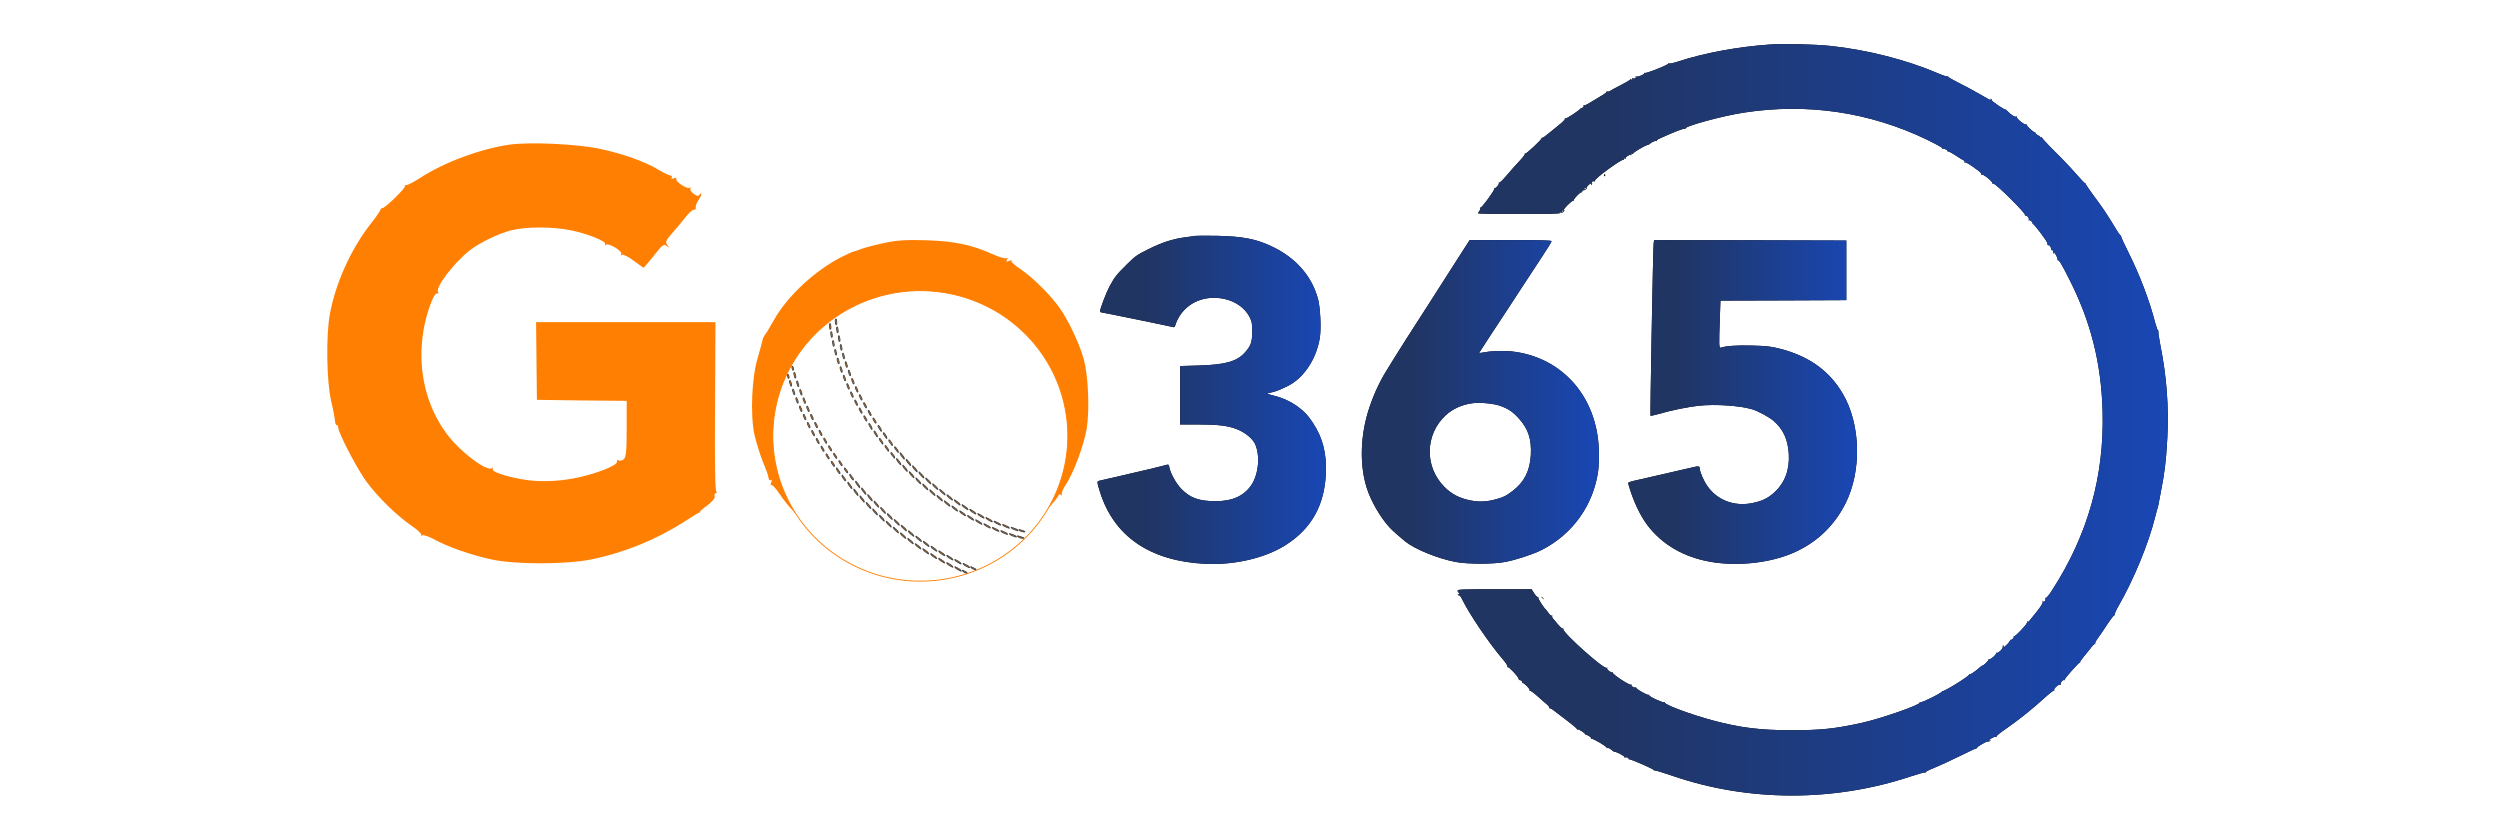 <svg width="275" height="91" viewBox="0 0 275 91" fill="none" xmlns="http://www.w3.org/2000/svg">
<path d="M194.647 4.899C191.236 5.134 187.426 5.831 184.64 6.753C184.117 6.927 183.636 7.029 183.564 6.988C183.493 6.947 183.462 6.947 183.503 6.998C183.605 7.101 181.127 8.094 180.942 8.023C180.87 7.992 180.83 8.012 180.86 8.064C180.942 8.187 180.123 8.504 179.979 8.422C179.918 8.381 179.897 8.402 179.928 8.453C180.01 8.586 179.723 8.719 179.57 8.617C179.498 8.576 179.488 8.607 179.539 8.688C179.6 8.791 179.58 8.811 179.426 8.75C179.324 8.709 179.273 8.709 179.303 8.75C179.344 8.781 178.894 9.057 178.31 9.354C177.716 9.651 177.173 9.948 177.091 10.01C177.009 10.082 176.876 10.102 176.804 10.061C176.732 10.02 176.702 10.02 176.743 10.071C176.794 10.122 176.487 10.348 176.077 10.583C175.677 10.819 175.114 11.157 174.838 11.331C174.561 11.505 174.295 11.628 174.233 11.587C174.172 11.556 174.162 11.577 174.203 11.638C174.264 11.741 173.946 11.997 173.844 11.935C173.824 11.925 173.813 11.935 173.824 11.956C173.875 12.048 172.308 13.093 172.205 13.031C172.134 12.99 172.113 13.001 172.144 13.072C172.185 13.123 171.908 13.421 171.529 13.718C171.14 14.025 170.587 14.476 170.28 14.732C169.983 14.988 169.696 15.182 169.645 15.162C169.593 15.152 169.563 15.172 169.573 15.213C169.614 15.336 167.903 16.934 167.77 16.903C167.709 16.883 167.688 16.903 167.729 16.944C167.77 16.985 167.494 17.343 167.115 17.743C166.736 18.142 166.111 18.849 165.722 19.31C165.332 19.771 164.974 20.13 164.912 20.088C164.851 20.058 164.841 20.078 164.871 20.13C164.953 20.252 164.554 20.734 164.411 20.693C164.359 20.683 164.339 20.713 164.37 20.765C164.452 20.898 162.946 22.946 162.843 22.844C162.792 22.803 162.792 22.823 162.823 22.885C162.864 22.946 162.823 23.09 162.741 23.192C162.659 23.294 162.587 23.417 162.587 23.458C162.587 23.51 164.615 23.54 167.094 23.54C170.321 23.54 171.601 23.51 171.601 23.428C171.601 23.366 171.662 23.335 171.744 23.366C171.908 23.428 172.154 23.202 172.041 23.09C171.939 22.987 172.943 22.004 173.076 22.076C173.137 22.106 173.158 22.096 173.107 22.055C173.014 21.942 173.854 21.072 173.977 21.143C174.028 21.174 174.049 21.143 174.039 21.062C174.018 20.99 174.09 20.928 174.182 20.928C174.284 20.928 174.418 20.867 174.489 20.795C174.551 20.734 174.571 20.672 174.52 20.672C174.469 20.672 174.541 20.56 174.674 20.416C174.92 20.16 175.155 20.058 175.022 20.283C174.981 20.355 174.991 20.365 175.063 20.324C175.124 20.283 175.155 20.191 175.114 20.109C175.063 19.966 175.186 19.904 175.421 19.945C175.473 19.955 175.483 19.914 175.452 19.863C175.339 19.689 178.412 17.446 178.597 17.569C178.658 17.61 178.668 17.579 178.617 17.497C178.556 17.395 178.576 17.374 178.709 17.425C178.801 17.466 178.863 17.456 178.832 17.405C178.75 17.282 179.262 16.965 179.406 17.047C179.477 17.098 179.488 17.077 179.437 16.985C179.375 16.883 179.396 16.862 179.529 16.913C179.621 16.954 179.682 16.944 179.641 16.893C179.59 16.801 180.932 16.002 181.239 15.94C181.321 15.92 181.403 15.889 181.434 15.858C181.618 15.664 182.079 15.449 182.182 15.51C182.253 15.551 182.274 15.551 182.233 15.5C182.182 15.449 182.345 15.326 182.591 15.223C184.158 14.506 185.172 14.117 185.316 14.168C185.398 14.199 185.439 14.199 185.398 14.148C185.172 13.922 189.413 12.755 191.83 12.386C198.785 11.311 205.647 12.325 211.977 15.367C212.92 15.828 213.667 16.237 213.637 16.288C213.606 16.34 213.616 16.36 213.667 16.35C213.811 16.309 214.21 16.483 214.21 16.586C214.21 16.637 214.272 16.678 214.354 16.678C214.436 16.678 214.804 16.883 215.173 17.128C215.532 17.374 215.911 17.6 216.003 17.64C216.095 17.671 216.136 17.753 216.095 17.815C216.054 17.897 216.064 17.907 216.136 17.866C216.238 17.804 216.771 18.132 217.662 18.808C217.846 18.941 217.969 19.105 217.928 19.167C217.898 19.228 217.918 19.238 217.99 19.197C218.133 19.105 219.26 20.027 219.178 20.171C219.137 20.222 219.188 20.232 219.27 20.201C219.475 20.119 222.865 23.479 222.753 23.653C222.712 23.725 222.722 23.755 222.783 23.714C222.927 23.622 223.265 24.012 223.162 24.165C223.121 24.237 223.132 24.267 223.193 24.227C223.316 24.155 223.664 24.493 223.582 24.595C223.552 24.636 223.562 24.646 223.593 24.616C223.695 24.544 225.283 26.644 225.221 26.787C225.201 26.859 225.231 26.941 225.293 26.982C225.365 27.033 225.375 27.002 225.334 26.91C225.293 26.828 225.354 26.879 225.467 27.023C225.58 27.166 225.662 27.34 225.631 27.402C225.61 27.474 225.641 27.525 225.713 27.504C225.784 27.494 225.836 27.566 225.836 27.658C225.836 27.75 225.877 27.863 225.928 27.914C225.979 27.955 225.989 27.945 225.948 27.863C225.907 27.801 225.897 27.74 225.918 27.74C226.041 27.74 226.399 28.488 226.338 28.59C226.297 28.662 226.307 28.672 226.348 28.631C226.471 28.529 226.768 29.02 227.638 30.751C229.994 35.401 231.131 39.928 231.285 45.214C231.479 52.363 229.677 58.806 225.754 64.89C225.385 65.474 225.108 65.812 225.027 65.771C224.965 65.74 224.945 65.74 224.986 65.791C225.027 65.832 225.006 65.965 224.955 66.078C224.863 66.242 224.822 66.252 224.74 66.139C224.658 66.027 224.658 66.037 224.699 66.18C224.74 66.324 224.555 66.631 224.074 67.246C223.224 68.321 222.978 68.608 223.08 68.403C223.121 68.311 223.111 68.28 223.06 68.331C223.009 68.383 222.968 68.465 222.968 68.505C222.968 68.69 221.667 70.042 221.565 69.981C221.503 69.939 221.483 69.96 221.513 70.011C221.595 70.144 221.237 70.482 221.124 70.38C221.083 70.329 221.073 70.349 221.104 70.411C221.134 70.472 220.981 70.697 220.745 70.923C220.52 71.138 220.356 71.271 220.397 71.199C220.428 71.138 220.417 71.056 220.366 71.015C220.305 70.984 220.284 71.046 220.305 71.158C220.346 71.384 219.731 71.937 219.588 71.804C219.536 71.763 219.536 71.783 219.567 71.855C219.649 71.988 218.881 72.633 218.779 72.521C218.738 72.48 218.717 72.5 218.738 72.562C218.768 72.664 218.205 73.217 218.062 73.217C218.031 73.217 217.918 73.289 217.826 73.371C217.222 73.903 216.74 74.231 216.648 74.17C216.587 74.139 216.566 74.149 216.597 74.211C216.679 74.334 213.821 76.116 213.678 76.024C213.616 75.983 213.596 75.993 213.626 76.044C213.698 76.177 211.363 77.345 211.219 77.253C211.158 77.212 211.138 77.222 211.168 77.284C211.312 77.509 206.979 79.025 204.787 79.516C201.858 80.162 200.291 80.326 197.054 80.326C193.612 80.326 191.431 80.049 188.419 79.25C186.033 78.615 183.011 77.488 183.144 77.284C183.175 77.222 183.155 77.212 183.093 77.253C182.94 77.345 181.321 76.597 181.403 76.464C181.434 76.413 181.413 76.392 181.352 76.433C181.208 76.515 179.867 75.737 179.969 75.624C180.02 75.583 179.99 75.573 179.928 75.614C179.764 75.706 179.355 75.44 179.467 75.317C179.508 75.266 179.477 75.266 179.406 75.317C179.232 75.409 177.327 74.149 177.408 73.996C177.439 73.934 177.439 73.914 177.388 73.955C177.275 74.067 176.702 73.637 176.784 73.504C176.835 73.432 176.804 73.422 176.732 73.463C176.425 73.658 171.785 69.499 171.97 69.202C172.011 69.141 172 69.12 171.929 69.151C171.877 69.192 171.621 68.977 171.376 68.69C171.14 68.393 170.874 68.086 170.802 68.014C170.741 67.932 170.71 67.829 170.741 67.768C170.781 67.707 170.761 67.686 170.7 67.727C170.638 67.758 170.484 67.645 170.362 67.461C170.228 67.276 170.095 67.102 170.064 67.072C169.819 66.877 169.143 65.812 169.204 65.719C169.245 65.658 169.235 65.638 169.163 65.668C169.112 65.709 168.928 65.535 168.764 65.279L168.477 64.818H164.411C160.928 64.818 160.334 64.839 160.334 64.962C160.334 65.043 160.385 65.146 160.436 65.177C160.498 65.207 160.539 65.289 160.539 65.341C160.539 65.402 160.488 65.412 160.416 65.371C160.344 65.33 160.334 65.341 160.375 65.422C160.416 65.484 160.488 65.515 160.529 65.494C160.57 65.463 160.713 65.658 160.836 65.924C161.625 67.553 163.806 70.769 165.332 72.551C165.629 72.889 165.845 73.227 165.814 73.299C165.783 73.371 165.804 73.412 165.845 73.381C165.957 73.309 167.002 74.405 167.033 74.631C167.053 74.723 167.104 74.805 167.156 74.805C167.34 74.805 167.504 74.979 167.442 75.081C167.401 75.143 167.412 75.163 167.473 75.132C167.606 75.051 168.354 75.819 168.252 75.921C168.2 75.962 168.221 75.983 168.293 75.962C168.354 75.952 168.764 76.249 169.194 76.638C169.624 77.027 170.085 77.437 170.228 77.54C170.362 77.652 170.443 77.785 170.413 77.847C170.372 77.908 170.382 77.929 170.433 77.898C170.495 77.867 170.741 78.001 170.986 78.205C171.242 78.41 171.908 78.922 172.472 79.342C173.035 79.762 173.486 80.151 173.465 80.203C173.455 80.254 173.486 80.274 173.537 80.233C173.66 80.162 174.489 80.735 174.418 80.838C174.387 80.868 174.397 80.879 174.428 80.848C174.551 80.766 175.094 81.114 175.022 81.227C174.981 81.288 174.991 81.309 175.063 81.268C175.196 81.186 176.855 82.169 176.753 82.272C176.712 82.313 176.743 82.313 176.835 82.282C176.917 82.251 177.101 82.333 177.234 82.456C177.368 82.579 177.531 82.692 177.593 82.692C177.839 82.692 178.761 83.194 178.699 83.286C178.668 83.347 178.689 83.357 178.75 83.327C178.873 83.245 179.201 83.347 179.139 83.45C179.109 83.49 179.17 83.521 179.262 83.531C179.498 83.542 181.936 84.617 181.895 84.689C181.874 84.72 181.966 84.75 182.079 84.761C182.202 84.761 183.042 85.027 183.954 85.334C192.301 88.212 201.714 88.233 210.205 85.396C211.025 85.129 211.732 84.935 211.793 84.966C211.854 84.996 211.875 84.996 211.834 84.945C211.783 84.904 212.203 84.679 212.756 84.464C213.299 84.249 214.559 83.665 215.542 83.183C216.525 82.692 217.365 82.302 217.416 82.313C217.457 82.323 217.488 82.292 217.488 82.241C217.488 82.118 218.594 81.493 218.697 81.555C218.748 81.585 218.84 81.555 218.922 81.493C219.045 81.411 219.045 81.401 218.901 81.452C218.615 81.544 218.686 81.452 219.076 81.206C219.27 81.084 219.485 81.022 219.547 81.063C219.618 81.104 219.639 81.094 219.608 81.032C219.567 80.961 220.008 80.602 220.643 80.172C221.964 79.26 223.541 78.011 224.873 76.792C225.416 76.29 225.897 75.921 225.938 75.962C225.989 76.003 225.989 75.983 225.959 75.921C225.866 75.768 226.45 75.225 226.614 75.317C226.686 75.368 226.717 75.358 226.676 75.296C226.594 75.163 226.901 74.733 227.024 74.815C227.075 74.846 227.106 74.825 227.096 74.784C227.055 74.672 228.714 72.807 228.796 72.869C228.827 72.889 228.837 72.879 228.806 72.838C228.775 72.807 228.96 72.541 229.195 72.254C229.441 71.968 229.8 71.517 230.004 71.251C230.199 70.984 230.404 70.8 230.445 70.841C230.496 70.882 230.496 70.861 230.465 70.8C230.424 70.738 230.558 70.472 230.752 70.216C230.947 69.96 231.428 69.263 231.807 68.669C232.196 68.075 232.555 67.625 232.596 67.666C232.647 67.707 232.647 67.686 232.616 67.625C232.575 67.553 232.78 67.092 233.067 66.6C234.706 63.753 236.334 59.809 237.062 56.89C237.174 56.429 237.297 55.989 237.328 55.907C237.359 55.825 237.4 55.682 237.41 55.6C237.42 55.518 237.523 54.965 237.645 54.371C238.117 51.953 238.25 50.929 238.403 48.256C238.588 44.896 238.342 41.465 237.656 38.054C237.492 37.214 237.389 36.477 237.42 36.415C237.461 36.344 237.451 36.323 237.41 36.374C237.359 36.415 237.215 36.026 237.072 35.504C236.447 33.066 235.351 30.198 234.091 27.689C233.661 26.838 233.323 26.091 233.323 26.019C233.333 25.947 233.323 25.906 233.292 25.937C233.262 25.968 232.944 25.527 232.606 24.944C231.776 23.571 231.264 22.803 230.25 21.451C229.8 20.836 229.431 20.304 229.441 20.252C229.462 20.201 229.431 20.171 229.39 20.191C229.349 20.201 228.888 19.73 228.376 19.136C227.864 18.542 226.799 17.415 226 16.637C225.211 15.858 224.586 15.172 224.617 15.131C224.648 15.08 224.586 15.07 224.494 15.111C224.371 15.152 224.34 15.141 224.391 15.049C224.432 14.988 224.432 14.947 224.381 14.957C224.269 14.998 223.828 14.68 223.89 14.598C223.92 14.557 223.91 14.547 223.879 14.578C223.787 14.639 222.968 13.933 222.968 13.779C222.958 13.707 222.896 13.666 222.824 13.687C222.63 13.728 221.769 13.001 221.851 12.867C221.892 12.796 221.872 12.786 221.8 12.826C221.657 12.919 221.237 12.663 220.827 12.232C220.663 12.058 220.561 11.976 220.612 12.058C220.653 12.13 220.325 11.946 219.874 11.649C219.424 11.341 219.065 11.065 219.096 11.024C219.117 10.983 219.076 10.921 219.014 10.88C218.932 10.839 218.922 10.85 218.963 10.921C219.004 10.993 219.014 11.044 218.994 11.044C218.973 11.044 218.42 10.737 217.785 10.368C217.14 9.989 216.074 9.416 215.419 9.098C214.763 8.77 214.251 8.473 214.292 8.422C214.333 8.381 214.313 8.381 214.251 8.412C214.19 8.453 213.698 8.289 213.176 8.064C209.704 6.578 205.391 5.483 201.366 5.052C199.574 4.868 196.265 4.786 194.647 4.899ZM174.469 20.713C174.469 20.744 174.428 20.795 174.366 20.826C174.315 20.857 174.264 20.836 174.264 20.785C174.264 20.724 174.315 20.672 174.366 20.672C174.428 20.672 174.469 20.693 174.469 20.713ZM172.011 23.172C172.011 23.202 171.97 23.253 171.908 23.284C171.857 23.315 171.806 23.294 171.806 23.243C171.806 23.182 171.857 23.131 171.908 23.131C171.97 23.131 172.011 23.151 172.011 23.172Z" fill="black"/>
<path d="M194.647 4.899C191.236 5.134 187.426 5.831 184.64 6.753C184.117 6.927 183.636 7.029 183.564 6.988C183.493 6.947 183.462 6.947 183.503 6.998C183.605 7.101 181.127 8.094 180.942 8.023C180.87 7.992 180.83 8.012 180.86 8.064C180.942 8.187 180.123 8.504 179.979 8.422C179.918 8.381 179.897 8.402 179.928 8.453C180.01 8.586 179.723 8.719 179.57 8.617C179.498 8.576 179.488 8.607 179.539 8.688C179.6 8.791 179.58 8.811 179.426 8.75C179.324 8.709 179.273 8.709 179.303 8.75C179.344 8.781 178.894 9.057 178.31 9.354C177.716 9.651 177.173 9.948 177.091 10.01C177.009 10.082 176.876 10.102 176.804 10.061C176.732 10.02 176.702 10.02 176.743 10.071C176.794 10.122 176.487 10.348 176.077 10.583C175.677 10.819 175.114 11.157 174.838 11.331C174.561 11.505 174.295 11.628 174.233 11.587C174.172 11.556 174.162 11.577 174.203 11.638C174.264 11.741 173.946 11.997 173.844 11.935C173.824 11.925 173.813 11.935 173.824 11.956C173.875 12.048 172.308 13.093 172.205 13.031C172.134 12.99 172.113 13.001 172.144 13.072C172.185 13.123 171.908 13.421 171.529 13.718C171.14 14.025 170.587 14.476 170.28 14.732C169.983 14.988 169.696 15.182 169.645 15.162C169.593 15.152 169.563 15.172 169.573 15.213C169.614 15.336 167.903 16.934 167.77 16.903C167.709 16.883 167.688 16.903 167.729 16.944C167.77 16.985 167.494 17.343 167.115 17.743C166.736 18.142 166.111 18.849 165.722 19.31C165.332 19.771 164.974 20.13 164.912 20.088C164.851 20.058 164.841 20.078 164.871 20.13C164.953 20.252 164.554 20.734 164.411 20.693C164.359 20.683 164.339 20.713 164.37 20.765C164.452 20.898 162.946 22.946 162.843 22.844C162.792 22.803 162.792 22.823 162.823 22.885C162.864 22.946 162.823 23.09 162.741 23.192C162.659 23.294 162.587 23.417 162.587 23.458C162.587 23.51 164.615 23.54 167.094 23.54C170.321 23.54 171.601 23.51 171.601 23.428C171.601 23.366 171.662 23.335 171.744 23.366C171.908 23.428 172.154 23.202 172.041 23.09C171.939 22.987 172.943 22.004 173.076 22.076C173.137 22.106 173.158 22.096 173.107 22.055C173.014 21.942 173.854 21.072 173.977 21.143C174.028 21.174 174.049 21.143 174.039 21.062C174.018 20.99 174.09 20.928 174.182 20.928C174.284 20.928 174.418 20.867 174.489 20.795C174.551 20.734 174.571 20.672 174.52 20.672C174.469 20.672 174.541 20.56 174.674 20.416C174.92 20.16 175.155 20.058 175.022 20.283C174.981 20.355 174.991 20.365 175.063 20.324C175.124 20.283 175.155 20.191 175.114 20.109C175.063 19.966 175.186 19.904 175.421 19.945C175.473 19.955 175.483 19.914 175.452 19.863C175.339 19.689 178.412 17.446 178.597 17.569C178.658 17.61 178.668 17.579 178.617 17.497C178.556 17.395 178.576 17.374 178.709 17.425C178.801 17.466 178.863 17.456 178.832 17.405C178.75 17.282 179.262 16.965 179.406 17.047C179.477 17.098 179.488 17.077 179.437 16.985C179.375 16.883 179.396 16.862 179.529 16.913C179.621 16.954 179.682 16.944 179.641 16.893C179.59 16.801 180.932 16.002 181.239 15.94C181.321 15.92 181.403 15.889 181.434 15.858C181.618 15.664 182.079 15.449 182.182 15.51C182.253 15.551 182.274 15.551 182.233 15.5C182.182 15.449 182.345 15.326 182.591 15.223C184.158 14.506 185.172 14.117 185.316 14.168C185.398 14.199 185.439 14.199 185.398 14.148C185.172 13.922 189.413 12.755 191.83 12.386C198.785 11.311 205.647 12.325 211.977 15.367C212.92 15.828 213.667 16.237 213.637 16.288C213.606 16.34 213.616 16.36 213.667 16.35C213.811 16.309 214.21 16.483 214.21 16.586C214.21 16.637 214.272 16.678 214.354 16.678C214.436 16.678 214.804 16.883 215.173 17.128C215.532 17.374 215.911 17.6 216.003 17.64C216.095 17.671 216.136 17.753 216.095 17.815C216.054 17.897 216.064 17.907 216.136 17.866C216.238 17.804 216.771 18.132 217.662 18.808C217.846 18.941 217.969 19.105 217.928 19.167C217.898 19.228 217.918 19.238 217.99 19.197C218.133 19.105 219.26 20.027 219.178 20.171C219.137 20.222 219.188 20.232 219.27 20.201C219.475 20.119 222.865 23.479 222.753 23.653C222.712 23.725 222.722 23.755 222.783 23.714C222.927 23.622 223.265 24.012 223.162 24.165C223.121 24.237 223.132 24.267 223.193 24.227C223.316 24.155 223.664 24.493 223.582 24.595C223.552 24.636 223.562 24.646 223.593 24.616C223.695 24.544 225.283 26.644 225.221 26.787C225.201 26.859 225.231 26.941 225.293 26.982C225.365 27.033 225.375 27.002 225.334 26.91C225.293 26.828 225.354 26.879 225.467 27.023C225.58 27.166 225.662 27.34 225.631 27.402C225.61 27.474 225.641 27.525 225.713 27.504C225.784 27.494 225.836 27.566 225.836 27.658C225.836 27.75 225.877 27.863 225.928 27.914C225.979 27.955 225.989 27.945 225.948 27.863C225.907 27.801 225.897 27.74 225.918 27.74C226.041 27.74 226.399 28.488 226.338 28.59C226.297 28.662 226.307 28.672 226.348 28.631C226.471 28.529 226.768 29.02 227.638 30.751C229.994 35.401 231.131 39.928 231.285 45.214C231.479 52.363 229.677 58.806 225.754 64.89C225.385 65.474 225.108 65.812 225.027 65.771C224.965 65.74 224.945 65.74 224.986 65.791C225.027 65.832 225.006 65.965 224.955 66.078C224.863 66.242 224.822 66.252 224.74 66.139C224.658 66.027 224.658 66.037 224.699 66.18C224.74 66.324 224.555 66.631 224.074 67.246C223.224 68.321 222.978 68.608 223.08 68.403C223.121 68.311 223.111 68.28 223.06 68.331C223.009 68.383 222.968 68.465 222.968 68.505C222.968 68.69 221.667 70.042 221.565 69.981C221.503 69.939 221.483 69.96 221.513 70.011C221.595 70.144 221.237 70.482 221.124 70.38C221.083 70.329 221.073 70.349 221.104 70.411C221.134 70.472 220.981 70.697 220.745 70.923C220.52 71.138 220.356 71.271 220.397 71.199C220.428 71.138 220.417 71.056 220.366 71.015C220.305 70.984 220.284 71.046 220.305 71.158C220.346 71.384 219.731 71.937 219.588 71.804C219.536 71.763 219.536 71.783 219.567 71.855C219.649 71.988 218.881 72.633 218.779 72.521C218.738 72.48 218.717 72.5 218.738 72.562C218.768 72.664 218.205 73.217 218.062 73.217C218.031 73.217 217.918 73.289 217.826 73.371C217.222 73.903 216.74 74.231 216.648 74.17C216.587 74.139 216.566 74.149 216.597 74.211C216.679 74.334 213.821 76.116 213.678 76.024C213.616 75.983 213.596 75.993 213.626 76.044C213.698 76.177 211.363 77.345 211.219 77.253C211.158 77.212 211.138 77.222 211.168 77.284C211.312 77.509 206.979 79.025 204.787 79.516C201.858 80.162 200.291 80.326 197.054 80.326C193.612 80.326 191.431 80.049 188.419 79.25C186.033 78.615 183.011 77.488 183.144 77.284C183.175 77.222 183.155 77.212 183.093 77.253C182.94 77.345 181.321 76.597 181.403 76.464C181.434 76.413 181.413 76.392 181.352 76.433C181.208 76.515 179.867 75.737 179.969 75.624C180.02 75.583 179.99 75.573 179.928 75.614C179.764 75.706 179.355 75.44 179.467 75.317C179.508 75.266 179.477 75.266 179.406 75.317C179.232 75.409 177.327 74.149 177.408 73.996C177.439 73.934 177.439 73.914 177.388 73.955C177.275 74.067 176.702 73.637 176.784 73.504C176.835 73.432 176.804 73.422 176.732 73.463C176.425 73.658 171.785 69.499 171.97 69.202C172.011 69.141 172 69.12 171.929 69.151C171.877 69.192 171.621 68.977 171.376 68.69C171.14 68.393 170.874 68.086 170.802 68.014C170.741 67.932 170.71 67.829 170.741 67.768C170.781 67.707 170.761 67.686 170.7 67.727C170.638 67.758 170.484 67.645 170.362 67.461C170.228 67.276 170.095 67.102 170.064 67.072C169.819 66.877 169.143 65.812 169.204 65.719C169.245 65.658 169.235 65.638 169.163 65.668C169.112 65.709 168.928 65.535 168.764 65.279L168.477 64.818H164.411C160.928 64.818 160.334 64.839 160.334 64.962C160.334 65.043 160.385 65.146 160.436 65.177C160.498 65.207 160.539 65.289 160.539 65.341C160.539 65.402 160.488 65.412 160.416 65.371C160.344 65.33 160.334 65.341 160.375 65.422C160.416 65.484 160.488 65.515 160.529 65.494C160.57 65.463 160.713 65.658 160.836 65.924C161.625 67.553 163.806 70.769 165.332 72.551C165.629 72.889 165.845 73.227 165.814 73.299C165.783 73.371 165.804 73.412 165.845 73.381C165.957 73.309 167.002 74.405 167.033 74.631C167.053 74.723 167.104 74.805 167.156 74.805C167.34 74.805 167.504 74.979 167.442 75.081C167.401 75.143 167.412 75.163 167.473 75.132C167.606 75.051 168.354 75.819 168.252 75.921C168.2 75.962 168.221 75.983 168.293 75.962C168.354 75.952 168.764 76.249 169.194 76.638C169.624 77.027 170.085 77.437 170.228 77.54C170.362 77.652 170.443 77.785 170.413 77.847C170.372 77.908 170.382 77.929 170.433 77.898C170.495 77.867 170.741 78.001 170.986 78.205C171.242 78.41 171.908 78.922 172.472 79.342C173.035 79.762 173.486 80.151 173.465 80.203C173.455 80.254 173.486 80.274 173.537 80.233C173.66 80.162 174.489 80.735 174.418 80.838C174.387 80.868 174.397 80.879 174.428 80.848C174.551 80.766 175.094 81.114 175.022 81.227C174.981 81.288 174.991 81.309 175.063 81.268C175.196 81.186 176.855 82.169 176.753 82.272C176.712 82.313 176.743 82.313 176.835 82.282C176.917 82.251 177.101 82.333 177.234 82.456C177.368 82.579 177.531 82.692 177.593 82.692C177.839 82.692 178.761 83.194 178.699 83.286C178.668 83.347 178.689 83.357 178.75 83.327C178.873 83.245 179.201 83.347 179.139 83.45C179.109 83.49 179.17 83.521 179.262 83.531C179.498 83.542 181.936 84.617 181.895 84.689C181.874 84.72 181.966 84.75 182.079 84.761C182.202 84.761 183.042 85.027 183.954 85.334C192.301 88.212 201.714 88.233 210.205 85.396C211.025 85.129 211.732 84.935 211.793 84.966C211.854 84.996 211.875 84.996 211.834 84.945C211.783 84.904 212.203 84.679 212.756 84.464C213.299 84.249 214.559 83.665 215.542 83.183C216.525 82.692 217.365 82.302 217.416 82.313C217.457 82.323 217.488 82.292 217.488 82.241C217.488 82.118 218.594 81.493 218.697 81.555C218.748 81.585 218.84 81.555 218.922 81.493C219.045 81.411 219.045 81.401 218.901 81.452C218.615 81.544 218.686 81.452 219.076 81.206C219.27 81.084 219.485 81.022 219.547 81.063C219.618 81.104 219.639 81.094 219.608 81.032C219.567 80.961 220.008 80.602 220.643 80.172C221.964 79.26 223.541 78.011 224.873 76.792C225.416 76.29 225.897 75.921 225.938 75.962C225.989 76.003 225.989 75.983 225.959 75.921C225.866 75.768 226.45 75.225 226.614 75.317C226.686 75.368 226.717 75.358 226.676 75.296C226.594 75.163 226.901 74.733 227.024 74.815C227.075 74.846 227.106 74.825 227.096 74.784C227.055 74.672 228.714 72.807 228.796 72.869C228.827 72.889 228.837 72.879 228.806 72.838C228.775 72.807 228.96 72.541 229.195 72.254C229.441 71.968 229.8 71.517 230.004 71.251C230.199 70.984 230.404 70.8 230.445 70.841C230.496 70.882 230.496 70.861 230.465 70.8C230.424 70.738 230.558 70.472 230.752 70.216C230.947 69.96 231.428 69.263 231.807 68.669C232.196 68.075 232.555 67.625 232.596 67.666C232.647 67.707 232.647 67.686 232.616 67.625C232.575 67.553 232.78 67.092 233.067 66.6C234.706 63.753 236.334 59.809 237.062 56.89C237.174 56.429 237.297 55.989 237.328 55.907C237.359 55.825 237.4 55.682 237.41 55.6C237.42 55.518 237.523 54.965 237.645 54.371C238.117 51.953 238.25 50.929 238.403 48.256C238.588 44.896 238.342 41.465 237.656 38.054C237.492 37.214 237.389 36.477 237.42 36.415C237.461 36.344 237.451 36.323 237.41 36.374C237.359 36.415 237.215 36.026 237.072 35.504C236.447 33.066 235.351 30.198 234.091 27.689C233.661 26.838 233.323 26.091 233.323 26.019C233.333 25.947 233.323 25.906 233.292 25.937C233.262 25.968 232.944 25.527 232.606 24.944C231.776 23.571 231.264 22.803 230.25 21.451C229.8 20.836 229.431 20.304 229.441 20.252C229.462 20.201 229.431 20.171 229.39 20.191C229.349 20.201 228.888 19.73 228.376 19.136C227.864 18.542 226.799 17.415 226 16.637C225.211 15.858 224.586 15.172 224.617 15.131C224.648 15.08 224.586 15.07 224.494 15.111C224.371 15.152 224.34 15.141 224.391 15.049C224.432 14.988 224.432 14.947 224.381 14.957C224.269 14.998 223.828 14.68 223.89 14.598C223.92 14.557 223.91 14.547 223.879 14.578C223.787 14.639 222.968 13.933 222.968 13.779C222.958 13.707 222.896 13.666 222.824 13.687C222.63 13.728 221.769 13.001 221.851 12.867C221.892 12.796 221.872 12.786 221.8 12.826C221.657 12.919 221.237 12.663 220.827 12.232C220.663 12.058 220.561 11.976 220.612 12.058C220.653 12.13 220.325 11.946 219.874 11.649C219.424 11.341 219.065 11.065 219.096 11.024C219.117 10.983 219.076 10.921 219.014 10.88C218.932 10.839 218.922 10.85 218.963 10.921C219.004 10.993 219.014 11.044 218.994 11.044C218.973 11.044 218.42 10.737 217.785 10.368C217.14 9.989 216.074 9.416 215.419 9.098C214.763 8.77 214.251 8.473 214.292 8.422C214.333 8.381 214.313 8.381 214.251 8.412C214.19 8.453 213.698 8.289 213.176 8.064C209.704 6.578 205.391 5.483 201.366 5.052C199.574 4.868 196.265 4.786 194.647 4.899ZM174.469 20.713C174.469 20.744 174.428 20.795 174.366 20.826C174.315 20.857 174.264 20.836 174.264 20.785C174.264 20.724 174.315 20.672 174.366 20.672C174.428 20.672 174.469 20.693 174.469 20.713ZM172.011 23.172C172.011 23.202 171.97 23.253 171.908 23.284C171.857 23.315 171.806 23.294 171.806 23.243C171.806 23.182 171.857 23.131 171.908 23.131C171.97 23.131 172.011 23.151 172.011 23.172Z" fill="url(#paint0_linear_3706_1651)"/>
<path d="M56.063 15.908C52.844 16.373 48.872 17.838 46.186 19.592C45.454 20.058 44.766 20.413 44.633 20.368C44.522 20.346 44.477 20.368 44.544 20.457C44.699 20.613 42.369 22.898 42.058 22.898C41.947 22.898 41.858 22.965 41.858 23.054C41.858 23.165 41.304 23.964 40.616 24.829C38.552 27.515 36.887 31.243 36.288 34.55C35.844 36.925 35.933 42.007 36.421 44.094C36.643 45.004 36.821 45.98 36.843 46.246C36.865 46.535 36.931 46.757 37.042 46.757C37.131 46.757 37.198 46.868 37.198 47.001C37.198 47.6 39.284 51.573 40.283 52.949C41.637 54.769 43.568 56.633 45.232 57.809C45.942 58.275 46.431 58.764 46.342 58.852C46.253 58.963 46.297 58.963 46.431 58.897C46.586 58.808 47.141 59.008 47.696 59.296C49.138 60.117 51.868 61.072 54.065 61.538C56.706 62.115 62.299 62.093 65.051 61.538C68.713 60.783 72.242 59.341 75.416 57.299C76.215 56.766 76.925 56.345 76.969 56.367C76.991 56.389 77.013 56.367 76.991 56.322C76.947 56.278 77.324 55.945 77.835 55.568C78.323 55.191 78.678 54.791 78.612 54.613C78.545 54.458 78.612 54.281 78.767 54.214C78.922 54.17 78.944 54.103 78.811 54.103C78.656 54.081 78.612 50.863 78.656 44.759L78.7 35.438H68.846H58.97L59.014 39.699L59.059 43.983L64.008 44.049L68.935 44.094V47.178C68.935 49.598 68.868 50.308 68.602 50.53C68.424 50.663 68.18 50.73 68.047 50.641C67.914 50.552 67.847 50.619 67.87 50.774C67.981 51.218 65.206 52.261 62.92 52.66C61.522 52.904 60.213 52.971 58.948 52.904C56.817 52.771 53.976 51.972 54.198 51.595C54.287 51.44 54.265 51.417 54.109 51.506C53.688 51.773 52.134 50.796 50.514 49.265C46.586 45.514 45.299 39.344 47.274 33.685C47.562 32.819 47.895 32.242 48.051 32.286C48.206 32.309 48.273 32.242 48.184 32.109C47.873 31.599 49.981 28.846 51.735 27.493C52.778 26.694 54.82 25.695 56.218 25.34C57.838 24.918 60.834 24.918 62.832 25.34C64.74 25.739 66.738 26.561 66.56 26.849C66.494 26.982 66.538 27.004 66.671 26.916C66.982 26.716 68.535 27.648 68.336 27.959C68.269 28.07 68.314 28.114 68.447 28.025C68.558 27.959 69.135 28.247 69.69 28.669C70.267 29.091 70.755 29.446 70.799 29.446C70.844 29.446 71.332 28.846 71.931 28.114C72.841 26.938 73.019 26.805 73.329 27.049C73.662 27.315 73.662 27.293 73.418 26.96C73.174 26.649 73.218 26.472 73.862 25.739C74.284 25.273 74.95 24.474 75.349 23.964C75.749 23.431 76.192 23.032 76.326 23.076C76.481 23.098 76.57 22.987 76.525 22.832C76.503 22.677 76.614 22.322 76.814 22.055C76.991 21.789 77.147 21.478 77.147 21.345C77.147 21.234 77.058 21.256 76.969 21.389C76.836 21.611 76.681 21.589 76.303 21.323C76.037 21.145 75.882 20.879 75.948 20.746C76.037 20.59 75.993 20.568 75.859 20.657C75.549 20.834 74.217 19.924 74.395 19.658C74.461 19.547 74.328 19.525 74.128 19.614C73.906 19.703 73.795 19.658 73.884 19.525C73.951 19.414 73.906 19.303 73.751 19.303C73.596 19.303 72.996 19.015 72.375 18.637C70.866 17.75 68.558 16.928 66.005 16.373C63.52 15.841 58.304 15.597 56.063 15.908Z" fill="#FF7F02"/>
<path d="M97.121 26.76C96.078 26.982 94.946 27.293 94.569 27.448C94.214 27.581 93.881 27.692 93.837 27.692C93.814 27.67 93.259 27.936 92.616 28.247C89.686 29.712 86.601 32.575 85.136 35.194C84.715 35.948 84.271 36.703 84.138 36.836C84.027 36.991 83.894 37.258 83.871 37.435C83.849 37.613 83.605 38.456 83.361 39.322C82.695 41.452 82.518 45.602 82.984 47.8C83.183 48.665 83.605 50.019 83.916 50.796C84.249 51.572 84.537 52.371 84.537 52.571C84.559 52.771 84.67 52.882 84.781 52.815C84.915 52.727 84.915 52.838 84.826 53.104C84.737 53.326 84.737 53.437 84.826 53.348C84.915 53.259 85.314 53.681 85.713 54.28C89.553 59.984 97.077 62.98 104.467 61.737C105.732 61.538 107.352 61.116 108.085 60.827C108.795 60.539 109.483 60.361 109.616 60.45C109.727 60.517 109.772 60.494 109.705 60.361C109.638 60.25 109.949 59.962 110.393 59.762C111.791 59.096 113.855 57.498 115.165 56.078C115.853 55.323 116.43 54.613 116.43 54.502C116.43 54.369 116.541 54.347 116.696 54.435C116.829 54.524 116.874 54.502 116.807 54.369C116.74 54.258 116.918 53.792 117.207 53.37C118.072 52.083 119.226 48.998 119.537 47.156C119.87 45.07 119.714 41.408 119.226 39.544C118.782 37.923 117.584 35.349 116.629 33.973C115.653 32.553 113.656 30.555 112.28 29.623C111.636 29.201 111.17 28.779 111.259 28.691C111.347 28.602 111.236 28.602 111.014 28.691C110.682 28.824 110.637 28.779 110.77 28.558C110.881 28.38 110.859 28.313 110.726 28.402C110.593 28.491 109.86 28.269 109.084 27.914C106.82 26.915 105.044 26.538 101.893 26.427C99.607 26.36 98.608 26.427 97.121 26.76ZM102.98 35.038C105.666 35.571 108.329 37.835 109.328 40.476C110.371 43.161 110.127 47.001 108.773 49.309C107.796 50.951 105.821 52.727 105.311 52.394C105.133 52.305 105.111 52.327 105.2 52.483C105.444 52.904 102.98 53.481 101.094 53.459C97.165 53.415 93.859 50.796 92.793 46.89C92.239 44.826 92.416 41.785 93.193 40.054C93.903 38.478 94.88 37.169 95.19 37.368C95.301 37.435 95.346 37.391 95.257 37.258C94.99 36.836 97.055 35.637 98.941 35.127C100.406 34.727 101.36 34.705 102.98 35.038Z" fill="#FF7F02"/>
<g filter="url(#filter0_d_3706_1651)">
<path d="M90.578 31.896C88.158 33.972 86.417 36.709 85.576 39.761C84.736 42.812 84.832 46.04 85.855 49.036C86.877 52.033 88.779 54.664 91.32 56.596C93.861 58.528 96.926 59.675 100.128 59.891C103.331 60.106 106.526 59.382 109.311 57.809C112.095 56.236 114.343 53.885 115.77 51.053C117.198 48.221 117.74 45.036 117.329 41.901C116.919 38.765 115.573 35.82 113.462 33.438C110.632 30.25 106.634 28.297 102.344 28.008C98.054 27.719 93.823 29.117 90.578 31.896Z" fill="white" stroke="#FF7F02" stroke-width="0.1"/>
<path d="M86.672 37.531C86.704 37.675 86.793 37.667 86.797 37.52V37.52C86.799 37.442 86.784 37.365 86.755 37.293C86.712 37.179 86.675 37.176 86.638 37.189C86.601 37.201 86.638 37.398 86.648 37.431C86.657 37.466 86.665 37.499 86.672 37.531Z" fill="#FF7F02" stroke="#484848" stroke-width="0.1" stroke-miterlimit="10"/>
<path d="M86.955 38.382C86.993 38.525 87.079 38.515 87.078 38.367V38.367C87.077 38.289 87.061 38.213 87.029 38.142C87.006 38.075 86.989 38.012 86.975 37.957C86.939 37.819 86.85 37.827 86.849 37.97V37.97C86.848 38.044 86.864 38.118 86.896 38.186C86.92 38.256 86.939 38.323 86.955 38.382Z" fill="#FF7F02" stroke="#484848" stroke-width="0.1" stroke-miterlimit="10"/>
<path d="M87.3 39.326C87.343 39.467 87.43 39.455 87.423 39.307V39.307C87.42 39.229 87.401 39.153 87.366 39.083C87.341 39.017 87.322 38.955 87.306 38.901C87.265 38.764 87.178 38.774 87.181 38.917V38.917C87.183 38.991 87.201 39.065 87.235 39.131C87.262 39.201 87.283 39.267 87.3 39.326Z" fill="#FF7F02" stroke="#484848" stroke-width="0.1" stroke-miterlimit="10"/>
<path d="M87.679 40.258C87.726 40.398 87.812 40.382 87.801 40.235V40.235C87.796 40.157 87.774 40.082 87.737 40.013C87.71 39.947 87.689 39.886 87.671 39.832C87.627 39.696 87.538 39.71 87.546 39.853V39.853C87.55 39.927 87.571 40 87.607 40.065C87.636 40.134 87.659 40.2 87.679 40.258Z" fill="#FF7F02" stroke="#484848" stroke-width="0.1" stroke-miterlimit="10"/>
<path d="M88.084 41.177C88.136 41.316 88.222 41.298 88.206 41.151V41.151C88.198 41.073 88.173 40.999 88.135 40.931C88.106 40.866 88.082 40.805 88.063 40.752C88.014 40.618 87.927 40.634 87.939 40.777V40.777C87.945 40.851 87.969 40.923 88.007 40.987C88.038 41.055 88.063 41.12 88.084 41.177Z" fill="#FF7F02" stroke="#484848" stroke-width="0.1" stroke-miterlimit="10"/>
<path d="M88.519 42.083C88.574 42.22 88.659 42.199 88.639 42.053V42.053C88.629 41.976 88.603 41.902 88.562 41.835C88.531 41.772 88.505 41.712 88.484 41.66C88.431 41.527 88.344 41.547 88.362 41.69V41.69C88.371 41.764 88.397 41.835 88.438 41.898C88.47 41.963 88.497 42.027 88.519 42.083Z" fill="#FF7F02" stroke="#484848" stroke-width="0.1" stroke-miterlimit="10"/>
<path d="M88.978 42.977C89.038 43.112 89.122 43.089 89.098 42.944V42.944C89.085 42.867 89.056 42.794 89.014 42.728C88.981 42.666 88.953 42.606 88.931 42.554C88.874 42.423 88.787 42.445 88.808 42.586V42.586C88.82 42.66 88.847 42.73 88.89 42.792C88.925 42.858 88.954 42.921 88.978 42.977Z" fill="#FF7F02" stroke="#484848" stroke-width="0.1" stroke-miterlimit="10"/>
<path d="M89.47 43.857C89.534 43.99 89.618 43.964 89.589 43.819V43.819C89.574 43.743 89.543 43.671 89.499 43.607C89.464 43.544 89.435 43.486 89.41 43.434C89.35 43.305 89.264 43.33 89.289 43.47V43.47C89.302 43.544 89.332 43.613 89.376 43.674C89.413 43.739 89.444 43.802 89.47 43.857Z" fill="#FF7F02" stroke="#484848" stroke-width="0.1" stroke-miterlimit="10"/>
<path d="M89.982 44.723C90.049 44.855 90.132 44.826 90.099 44.681V44.681C90.082 44.606 90.049 44.534 90.003 44.471C89.966 44.41 89.936 44.352 89.91 44.301C89.846 44.174 89.76 44.201 89.79 44.341V44.341C89.805 44.414 89.837 44.482 89.883 44.542C89.921 44.606 89.954 44.668 89.982 44.723Z" fill="#FF7F02" stroke="#484848" stroke-width="0.1" stroke-miterlimit="10"/>
<path d="M90.522 45.572C90.593 45.701 90.675 45.671 90.639 45.528V45.528C90.619 45.453 90.585 45.382 90.537 45.32C90.498 45.26 90.465 45.203 90.438 45.153C90.37 45.028 90.287 45.057 90.32 45.195V45.195C90.337 45.267 90.371 45.335 90.418 45.392C90.459 45.456 90.493 45.518 90.522 45.572Z" fill="#FF7F02" stroke="#484848" stroke-width="0.1" stroke-miterlimit="10"/>
<path d="M91.08 46.41C91.154 46.537 91.236 46.504 91.195 46.362V46.362C91.174 46.288 91.137 46.218 91.087 46.158C91.047 46.099 91.013 46.043 90.985 45.994C90.913 45.87 90.829 45.902 90.867 46.04V46.04C90.886 46.112 90.922 46.179 90.971 46.236C91.013 46.297 91.049 46.357 91.08 46.41Z" fill="#FF7F02" stroke="#484848" stroke-width="0.1" stroke-miterlimit="10"/>
<path d="M91.67 47.231C91.748 47.356 91.829 47.321 91.784 47.18V47.18C91.761 47.106 91.722 47.037 91.671 46.978C91.628 46.92 91.593 46.865 91.563 46.817C91.488 46.695 91.406 46.729 91.446 46.866V46.866C91.468 46.937 91.505 47.003 91.556 47.059C91.6 47.119 91.638 47.178 91.67 47.231Z" fill="#FF7F02" stroke="#484848" stroke-width="0.1" stroke-miterlimit="10"/>
<path d="M92.277 48.036C92.358 48.159 92.437 48.122 92.389 47.983V47.983C92.363 47.909 92.323 47.842 92.27 47.784C92.125 47.596 92.055 47.434 92.023 47.457C91.992 47.48 92.013 47.678 92.158 47.867C92.204 47.926 92.243 47.984 92.277 48.036Z" fill="#FF7F02" stroke="#484848" stroke-width="0.1" stroke-miterlimit="10"/>
<path d="M92.902 48.823C92.987 48.944 93.065 48.905 93.013 48.767V48.767C92.986 48.694 92.943 48.627 92.889 48.571C92.739 48.386 92.664 48.227 92.633 48.251C92.603 48.275 92.629 48.472 92.779 48.657C92.826 48.715 92.867 48.772 92.902 48.823Z" fill="#FF7F02" stroke="#484848" stroke-width="0.1" stroke-miterlimit="10"/>
<path d="M93.703 49.763C93.732 49.739 93.686 49.525 93.532 49.346C93.378 49.166 93.298 49.007 93.267 49.032C93.235 49.057 93.267 49.253 93.426 49.435C93.585 49.617 93.673 49.788 93.703 49.763Z" fill="#FF7F02" stroke="#484848" stroke-width="0.1" stroke-miterlimit="10"/>
<path d="M94.379 50.516C94.408 50.491 94.356 50.279 94.197 50.102C94.039 49.925 93.954 49.77 93.925 49.795C93.896 49.821 93.932 50.016 94.092 50.194C94.252 50.371 94.35 50.542 94.379 50.516Z" fill="#FF7F02" stroke="#484848" stroke-width="0.1" stroke-miterlimit="10"/>
<path d="M95.071 51.249C95.099 51.222 95.042 51.012 94.878 50.839C94.714 50.666 94.626 50.514 94.597 50.54C94.569 50.566 94.611 50.761 94.775 50.934C94.94 51.107 95.044 51.275 95.071 51.249Z" fill="#FF7F02" stroke="#484848" stroke-width="0.1" stroke-miterlimit="10"/>
<path d="M95.789 51.963C95.816 51.936 95.752 51.727 95.584 51.559C95.416 51.391 95.324 51.24 95.296 51.267C95.268 51.294 95.315 51.488 95.485 51.656C95.655 51.824 95.762 51.99 95.789 51.963Z" fill="#FF7F02" stroke="#484848" stroke-width="0.1" stroke-miterlimit="10"/>
<path d="M96.516 52.658C96.543 52.631 96.473 52.423 96.3 52.26C96.127 52.096 96.031 51.947 96.004 51.976C95.977 52.005 96.029 52.195 96.203 52.359C96.378 52.523 96.49 52.686 96.516 52.658Z" fill="#FF7F02" stroke="#484848" stroke-width="0.1" stroke-miterlimit="10"/>
<path d="M97.272 53.335C97.298 53.307 97.223 53.102 97.046 52.942C96.869 52.783 96.768 52.638 96.742 52.666C96.716 52.694 96.773 52.885 96.954 53.044C97.135 53.203 97.247 53.363 97.272 53.335Z" fill="#FF7F02" stroke="#484848" stroke-width="0.1" stroke-miterlimit="10"/>
<path d="M98.038 53.988C98.064 53.959 97.983 53.756 97.802 53.602C97.62 53.448 97.516 53.305 97.49 53.334C97.464 53.362 97.527 53.552 97.71 53.706C97.894 53.86 98.013 54.015 98.038 53.988Z" fill="#FF7F02" stroke="#484848" stroke-width="0.1" stroke-miterlimit="10"/>
<path d="M98.83 54.623C98.854 54.593 98.768 54.392 98.582 54.244C98.397 54.095 98.288 53.955 98.264 53.983C98.24 54.01 98.307 54.2 98.495 54.348C98.683 54.496 98.806 54.651 98.83 54.623Z" fill="#FF7F02" stroke="#484848" stroke-width="0.1" stroke-miterlimit="10"/>
<path d="M99.635 55.233C99.658 55.202 99.566 55.004 99.376 54.86C99.187 54.716 99.074 54.579 99.05 54.609C99.026 54.639 99.1 54.825 99.291 54.969C99.482 55.113 99.612 55.266 99.635 55.233Z" fill="#FF7F02" stroke="#484848" stroke-width="0.1" stroke-miterlimit="10"/>
<path d="M100.458 55.824C100.48 55.794 100.382 55.597 100.189 55.459C99.995 55.32 99.879 55.186 99.856 55.218C99.833 55.249 99.909 55.432 100.107 55.571C100.304 55.709 100.435 55.856 100.458 55.824Z" fill="#FF7F02" stroke="#484848" stroke-width="0.1" stroke-miterlimit="10"/>
<path d="M101.296 56.391C101.318 56.359 101.214 56.166 101.017 56.033C100.819 55.9 100.698 55.772 100.677 55.801C100.655 55.83 100.738 56.014 100.938 56.147C101.137 56.28 101.275 56.422 101.296 56.391Z" fill="#FF7F02" stroke="#484848" stroke-width="0.1" stroke-miterlimit="10"/>
<path d="M102.154 56.933C102.174 56.901 102.065 56.711 101.864 56.584C101.662 56.456 101.538 56.329 101.517 56.362C101.496 56.394 101.585 56.571 101.788 56.7C101.992 56.829 102.131 56.965 102.154 56.933Z" fill="#FF7F02" stroke="#484848" stroke-width="0.1" stroke-miterlimit="10"/>
<path d="M103.029 57.449C103.049 57.416 102.934 57.229 102.728 57.108C102.523 56.986 102.396 56.863 102.375 56.899C102.355 56.934 102.45 57.108 102.657 57.229C102.864 57.35 103.009 57.479 103.029 57.449Z" fill="#FF7F02" stroke="#484848" stroke-width="0.1" stroke-miterlimit="10"/>
<path d="M103.916 57.937C103.935 57.903 103.814 57.72 103.604 57.606C103.395 57.491 103.264 57.371 103.245 57.405C103.226 57.438 103.325 57.61 103.536 57.726C103.746 57.842 103.898 57.97 103.916 57.937Z" fill="#FF7F02" stroke="#484848" stroke-width="0.1" stroke-miterlimit="10"/>
<path d="M104.823 58.4C104.84 58.365 104.713 58.187 104.5 58.079C104.287 57.971 104.152 57.855 104.134 57.889C104.116 57.924 104.222 58.093 104.436 58.203C104.65 58.313 104.805 58.432 104.823 58.4Z" fill="#FF7F02" stroke="#484848" stroke-width="0.1" stroke-miterlimit="10"/>
<path d="M105.739 58.831C105.755 58.796 105.622 58.622 105.406 58.521C105.19 58.42 105.051 58.309 105.035 58.343C105.019 58.379 105.129 58.544 105.347 58.646C105.564 58.748 105.722 58.865 105.739 58.831Z" fill="#FF7F02" stroke="#484848" stroke-width="0.1" stroke-miterlimit="10"/>
<path d="M106.237 58.891C106.017 58.797 105.874 58.691 105.859 58.726C105.843 58.762 105.96 58.923 106.181 59.018C106.402 59.113 106.457 58.986 106.237 58.891Z" fill="#FF7F02" stroke="#484848" stroke-width="0.1" stroke-miterlimit="10"/>
<path d="M87.16 36.631C87.189 36.776 87.277 36.772 87.284 36.624V36.624C87.288 36.546 87.276 36.469 87.248 36.396C87.229 36.332 87.179 36.277 87.142 36.287C87.105 36.297 87.084 36.292 87.114 36.432C87.133 36.504 87.148 36.572 87.16 36.631Z" fill="#FF7F02" stroke="#484848" stroke-width="0.1" stroke-miterlimit="10"/>
<path d="M87.417 37.485C87.451 37.629 87.539 37.621 87.541 37.473V37.473C87.542 37.396 87.527 37.319 87.497 37.247C87.476 37.179 87.46 37.116 87.448 37.061C87.416 36.922 87.327 36.927 87.322 37.07V37.07C87.319 37.145 87.333 37.219 87.363 37.287C87.386 37.358 87.403 37.426 87.417 37.485Z" fill="#FF7F02" stroke="#484848" stroke-width="0.1" stroke-miterlimit="10"/>
<path d="M87.74 38.429C87.779 38.572 87.866 38.561 87.863 38.413V38.413C87.862 38.336 87.844 38.259 87.811 38.188C87.788 38.121 87.77 38.059 87.756 38.004C87.719 37.866 87.63 37.875 87.63 38.017V38.017C87.63 38.092 87.647 38.166 87.68 38.233C87.705 38.303 87.724 38.37 87.74 38.429Z" fill="#FF7F02" stroke="#484848" stroke-width="0.1" stroke-miterlimit="10"/>
<path d="M88.093 39.362C88.137 39.503 88.224 39.489 88.216 39.342V39.342C88.212 39.264 88.192 39.188 88.157 39.119C88.131 39.052 88.112 38.99 88.095 38.936C88.055 38.799 87.965 38.812 87.97 38.954V38.954C87.972 39.029 87.991 39.102 88.026 39.168C88.053 39.237 88.075 39.304 88.093 39.362Z" fill="#FF7F02" stroke="#484848" stroke-width="0.1" stroke-miterlimit="10"/>
<path d="M88.478 40.282C88.527 40.421 88.612 40.405 88.6 40.258V40.258C88.593 40.181 88.57 40.105 88.533 40.037C88.505 39.971 88.483 39.909 88.465 39.855C88.419 39.72 88.329 39.736 88.338 39.878V39.878C88.343 39.953 88.365 40.025 88.402 40.09C88.433 40.158 88.457 40.224 88.478 40.282Z" fill="#FF7F02" stroke="#484848" stroke-width="0.1" stroke-miterlimit="10"/>
<path d="M88.891 41.191C88.944 41.329 89.029 41.31 89.012 41.163V41.163C89.003 41.086 88.978 41.011 88.938 40.944C88.908 40.88 88.884 40.819 88.864 40.766C88.814 40.632 88.727 40.65 88.741 40.792V40.792C88.748 40.866 88.772 40.938 88.811 41.002C88.843 41.069 88.869 41.134 88.891 41.191Z" fill="#FF7F02" stroke="#484848" stroke-width="0.1" stroke-miterlimit="10"/>
<path d="M89.33 42.086C89.388 42.222 89.472 42.2 89.451 42.054V42.054C89.44 41.977 89.413 41.904 89.372 41.837C89.34 41.774 89.314 41.714 89.292 41.662C89.237 41.53 89.15 41.55 89.168 41.692V41.692C89.177 41.766 89.203 41.837 89.244 41.9C89.278 41.966 89.306 42.03 89.33 42.086Z" fill="#FF7F02" stroke="#484848" stroke-width="0.1" stroke-miterlimit="10"/>
<path d="M89.796 42.968C89.857 43.102 89.941 43.078 89.915 42.933V42.933C89.901 42.856 89.872 42.783 89.829 42.718C89.795 42.656 89.767 42.597 89.743 42.545C89.685 42.415 89.599 42.437 89.622 42.578V42.578C89.634 42.652 89.662 42.722 89.705 42.783C89.741 42.849 89.77 42.912 89.796 42.968Z" fill="#FF7F02" stroke="#484848" stroke-width="0.1" stroke-miterlimit="10"/>
<path d="M90.292 43.835C90.356 43.968 90.44 43.941 90.41 43.796V43.796C90.394 43.72 90.363 43.648 90.318 43.584C90.281 43.523 90.252 43.465 90.227 43.413C90.165 43.285 90.08 43.31 90.107 43.45V43.45C90.121 43.524 90.151 43.593 90.196 43.653C90.233 43.718 90.265 43.78 90.292 43.835Z" fill="#FF7F02" stroke="#484848" stroke-width="0.1" stroke-miterlimit="10"/>
<path d="M90.813 44.687C90.882 44.818 90.964 44.789 90.93 44.645V44.645C90.911 44.569 90.878 44.498 90.831 44.436C90.793 44.376 90.762 44.318 90.736 44.268C90.669 44.141 90.585 44.168 90.617 44.308V44.308C90.633 44.381 90.665 44.449 90.712 44.508C90.751 44.571 90.784 44.633 90.813 44.687Z" fill="#FF7F02" stroke="#484848" stroke-width="0.1" stroke-miterlimit="10"/>
<path d="M91.353 45.527C91.426 45.656 91.507 45.625 91.469 45.482V45.482C91.449 45.407 91.413 45.337 91.364 45.276C91.325 45.216 91.291 45.159 91.264 45.109C91.194 44.984 91.111 45.015 91.146 45.153V45.153C91.164 45.226 91.199 45.293 91.247 45.35C91.288 45.413 91.323 45.474 91.353 45.527Z" fill="#FF7F02" stroke="#484848" stroke-width="0.1" stroke-miterlimit="10"/>
<path d="M91.92 46.35C91.997 46.477 92.077 46.443 92.035 46.301V46.301C92.013 46.227 91.975 46.158 91.925 46.098C91.884 46.04 91.849 45.984 91.82 45.936C91.747 45.812 91.663 45.845 91.702 45.983V45.983C91.722 46.056 91.759 46.123 91.809 46.179C91.852 46.239 91.889 46.298 91.92 46.35Z" fill="#FF7F02" stroke="#484848" stroke-width="0.1" stroke-miterlimit="10"/>
<path d="M92.513 47.158C92.593 47.282 92.672 47.247 92.626 47.106V47.106C92.601 47.033 92.562 46.965 92.51 46.906C92.467 46.849 92.431 46.794 92.4 46.746C92.323 46.626 92.242 46.66 92.285 46.796V46.796C92.307 46.868 92.345 46.933 92.397 46.988C92.441 47.048 92.48 47.106 92.513 47.158Z" fill="#FF7F02" stroke="#484848" stroke-width="0.1" stroke-miterlimit="10"/>
<path d="M93.127 47.949C93.21 48.071 93.288 48.034 93.238 47.895V47.895C93.212 47.822 93.17 47.755 93.117 47.698C93.072 47.641 93.034 47.587 93.003 47.54C92.923 47.422 92.842 47.459 92.889 47.594V47.594C92.913 47.664 92.953 47.729 93.006 47.782C93.052 47.841 93.092 47.898 93.127 47.949Z" fill="#FF7F02" stroke="#484848" stroke-width="0.1" stroke-miterlimit="10"/>
<path d="M93.755 48.725C93.841 48.845 93.919 48.804 93.866 48.667V48.667C93.837 48.594 93.794 48.528 93.739 48.473C93.587 48.29 93.51 48.131 93.48 48.155C93.45 48.179 93.48 48.376 93.63 48.56C93.678 48.618 93.719 48.675 93.755 48.725Z" fill="#FF7F02" stroke="#484848" stroke-width="0.1" stroke-miterlimit="10"/>
<path d="M94.566 49.65C94.595 49.625 94.547 49.412 94.39 49.233C94.233 49.053 94.152 48.897 94.125 48.919C94.097 48.942 94.128 49.14 94.284 49.32C94.439 49.5 94.537 49.675 94.566 49.65Z" fill="#FF7F02" stroke="#484848" stroke-width="0.1" stroke-miterlimit="10"/>
<path d="M95.243 50.387C95.271 50.361 95.216 50.15 95.056 49.975C94.895 49.8 94.809 49.646 94.779 49.672C94.75 49.697 94.789 49.893 94.952 50.068C95.115 50.243 95.215 50.413 95.243 50.387Z" fill="#FF7F02" stroke="#484848" stroke-width="0.1" stroke-miterlimit="10"/>
<path d="M95.939 51.107C95.967 51.08 95.906 50.87 95.74 50.7C95.574 50.53 95.484 50.378 95.456 50.404C95.428 50.431 95.472 50.625 95.639 50.796C95.807 50.967 95.913 51.133 95.939 51.107Z" fill="#FF7F02" stroke="#484848" stroke-width="0.1" stroke-miterlimit="10"/>
<path d="M96.658 51.806C96.685 51.779 96.618 51.571 96.446 51.404C96.274 51.238 96.181 51.091 96.154 51.117C96.127 51.142 96.176 51.337 96.348 51.503C96.52 51.67 96.632 51.833 96.658 51.806Z" fill="#FF7F02" stroke="#484848" stroke-width="0.1" stroke-miterlimit="10"/>
<path d="M97.397 52.486C97.424 52.458 97.351 52.252 97.176 52.09C97.001 51.929 96.902 51.782 96.876 51.81C96.849 51.838 96.904 52.029 97.081 52.191C97.257 52.353 97.371 52.514 97.397 52.486Z" fill="#FF7F02" stroke="#484848" stroke-width="0.1" stroke-miterlimit="10"/>
<path d="M98.15 53.148C98.175 53.119 98.097 52.915 97.918 52.758C97.739 52.602 97.636 52.457 97.61 52.486C97.584 52.515 97.644 52.704 97.826 52.861C98.007 53.019 98.124 53.176 98.15 53.148Z" fill="#FF7F02" stroke="#484848" stroke-width="0.1" stroke-miterlimit="10"/>
<path d="M98.927 53.787C98.952 53.758 98.868 53.556 98.685 53.404C98.501 53.253 98.394 53.111 98.369 53.143C98.344 53.175 98.409 53.361 98.595 53.512C98.781 53.664 98.902 53.816 98.927 53.787Z" fill="#FF7F02" stroke="#484848" stroke-width="0.1" stroke-miterlimit="10"/>
<path d="M99.715 54.403C99.739 54.373 99.649 54.173 99.462 54.027C99.274 53.881 99.163 53.742 99.139 53.773C99.114 53.803 99.185 53.989 99.375 54.136C99.564 54.282 99.692 54.433 99.715 54.403Z" fill="#FF7F02" stroke="#484848" stroke-width="0.1" stroke-miterlimit="10"/>
<path d="M100.522 54.999C100.545 54.969 100.449 54.772 100.257 54.63C100.065 54.489 99.951 54.354 99.927 54.385C99.904 54.416 99.98 54.599 100.174 54.741C100.367 54.882 100.499 55.03 100.522 54.999Z" fill="#FF7F02" stroke="#484848" stroke-width="0.1" stroke-miterlimit="10"/>
<path d="M101.356 55.57C101.379 55.539 101.277 55.345 101.081 55.209C100.885 55.073 100.767 54.942 100.744 54.973C100.721 55.004 100.803 55.186 101.001 55.322C101.199 55.458 101.335 55.602 101.356 55.57Z" fill="#FF7F02" stroke="#484848" stroke-width="0.1" stroke-miterlimit="10"/>
<path d="M102.195 56.119C102.216 56.087 102.109 55.895 101.909 55.766C101.709 55.636 101.586 55.508 101.565 55.54C101.543 55.573 101.63 55.749 101.83 55.881C102.03 56.013 102.174 56.151 102.195 56.119Z" fill="#FF7F02" stroke="#484848" stroke-width="0.1" stroke-miterlimit="10"/>
<path d="M103.056 56.64C103.076 56.607 102.964 56.419 102.759 56.296C102.555 56.172 102.429 56.047 102.408 56.08C102.388 56.112 102.48 56.289 102.686 56.413C102.892 56.537 103.036 56.672 103.056 56.64Z" fill="#FF7F02" stroke="#484848" stroke-width="0.1" stroke-miterlimit="10"/>
<path d="M103.93 57.134C103.949 57.101 103.83 56.917 103.622 56.8C103.413 56.684 103.284 56.562 103.264 56.595C103.245 56.628 103.343 56.804 103.552 56.92C103.762 57.036 103.911 57.169 103.93 57.134Z" fill="#FF7F02" stroke="#484848" stroke-width="0.1" stroke-miterlimit="10"/>
<path d="M104.826 57.602C104.844 57.569 104.72 57.388 104.508 57.278C104.296 57.169 104.163 57.051 104.145 57.084C104.127 57.118 104.23 57.289 104.443 57.398C104.656 57.507 104.807 57.636 104.826 57.602Z" fill="#FF7F02" stroke="#484848" stroke-width="0.1" stroke-miterlimit="10"/>
<path d="M105.727 58.038C105.744 58.004 105.613 57.83 105.397 57.725C105.181 57.621 105.045 57.509 105.026 57.544C105.008 57.578 105.118 57.745 105.335 57.849C105.552 57.954 105.711 58.075 105.727 58.038Z" fill="#FF7F02" stroke="#484848" stroke-width="0.1" stroke-miterlimit="10"/>
<path d="M106.655 58.447C106.67 58.412 106.534 58.238 106.315 58.145C106.096 58.052 105.955 57.941 105.939 57.976C105.923 58.011 106.037 58.174 106.257 58.271C106.476 58.367 106.64 58.482 106.655 58.447Z" fill="#FF7F02" stroke="#484848" stroke-width="0.1" stroke-miterlimit="10"/>
<path d="M107.15 58.494C106.928 58.405 106.783 58.303 106.768 58.338C106.754 58.373 106.874 58.532 107.098 58.622C107.404 58.745 107.457 58.617 107.15 58.494Z" fill="#FF7F02" stroke="#484848" stroke-width="0.1" stroke-miterlimit="10"/>
<path d="M112.071 54.253C112.062 54.29 112.225 54.438 112.459 54.495V54.495C112.791 54.575 112.847 54.449 112.515 54.366C112.508 54.364 112.5 54.362 112.492 54.36C112.259 54.306 112.081 54.216 112.071 54.253Z" fill="#FF7F02" stroke="#484848" stroke-width="0.1" stroke-miterlimit="10"/>
<path d="M111.223 54.007C111.211 54.043 111.366 54.2 111.597 54.268C111.829 54.337 111.985 54.418 111.996 54.382C112.006 54.345 111.867 54.201 111.637 54.136C111.407 54.07 111.234 53.97 111.223 54.007Z" fill="#FF7F02" stroke="#484848" stroke-width="0.1" stroke-miterlimit="10"/>
<path d="M110.279 53.689C110.266 53.724 110.413 53.888 110.641 53.967C110.868 54.045 111.02 54.135 111.032 54.099C111.045 54.063 110.913 53.913 110.686 53.838C110.46 53.763 110.292 53.653 110.279 53.689Z" fill="#FF7F02" stroke="#484848" stroke-width="0.1" stroke-miterlimit="10"/>
<path d="M109.349 53.327C109.335 53.362 109.474 53.532 109.697 53.621C109.921 53.71 110.069 53.807 110.083 53.772C110.097 53.737 109.972 53.58 109.749 53.493C109.527 53.406 109.364 53.292 109.349 53.327Z" fill="#FF7F02" stroke="#484848" stroke-width="0.1" stroke-miterlimit="10"/>
<path d="M108.441 52.926C108.425 52.961 108.557 53.135 108.777 53.234C108.997 53.334 109.14 53.437 109.155 53.402C109.17 53.367 109.053 53.205 108.837 53.109C108.621 53.012 108.456 52.892 108.441 52.926Z" fill="#FF7F02" stroke="#484848" stroke-width="0.1" stroke-miterlimit="10"/>
<path d="M107.551 52.49C107.533 52.523 107.657 52.704 107.873 52.811C108.089 52.917 108.227 53.027 108.244 52.993C108.262 52.959 108.15 52.792 107.936 52.688C107.722 52.583 107.568 52.457 107.551 52.49Z" fill="#FF7F02" stroke="#484848" stroke-width="0.1" stroke-miterlimit="10"/>
<path d="M106.675 52.016C106.656 52.049 106.773 52.234 106.984 52.349C107.195 52.464 107.329 52.579 107.347 52.546C107.366 52.512 107.262 52.341 107.052 52.228C106.841 52.115 106.694 51.984 106.675 52.016Z" fill="#FF7F02" stroke="#484848" stroke-width="0.1" stroke-miterlimit="10"/>
<path d="M105.822 51.514C105.802 51.546 105.912 51.735 106.119 51.858C106.326 51.981 106.454 52.101 106.474 52.067C106.494 52.033 106.396 51.858 106.191 51.739C105.986 51.62 105.842 51.481 105.822 51.514Z" fill="#FF7F02" stroke="#484848" stroke-width="0.1" stroke-miterlimit="10"/>
<path d="M104.981 50.98C104.96 51.011 105.063 51.204 105.265 51.334C105.467 51.464 105.592 51.589 105.612 51.557C105.633 51.525 105.542 51.348 105.341 51.219C105.141 51.09 105.003 50.948 104.981 50.98Z" fill="#FF7F02" stroke="#484848" stroke-width="0.1" stroke-miterlimit="10"/>
<path d="M104.165 50.42C104.143 50.451 104.24 50.647 104.437 50.785C104.634 50.924 104.755 51.05 104.776 51.019C104.797 50.988 104.714 50.807 104.517 50.672C104.32 50.537 104.188 50.388 104.165 50.42Z" fill="#FF7F02" stroke="#484848" stroke-width="0.1" stroke-miterlimit="10"/>
<path d="M103.369 49.829C103.346 49.859 103.436 50.059 103.628 50.202C103.82 50.345 103.936 50.478 103.959 50.447C103.982 50.416 103.906 50.233 103.712 50.092C103.518 49.95 103.393 49.799 103.369 49.829Z" fill="#FF7F02" stroke="#484848" stroke-width="0.1" stroke-miterlimit="10"/>
<path d="M102.589 49.214C102.564 49.243 102.648 49.446 102.835 49.595C103.023 49.744 103.133 49.881 103.158 49.851C103.182 49.821 103.109 49.636 102.923 49.486C102.737 49.335 102.614 49.185 102.589 49.214Z" fill="#FF7F02" stroke="#484848" stroke-width="0.1" stroke-miterlimit="10"/>
<path d="M101.835 48.574C101.81 48.603 101.888 48.808 102.07 48.962C102.251 49.117 102.358 49.258 102.383 49.229C102.409 49.199 102.343 49.012 102.161 48.857C101.98 48.703 101.861 48.545 101.835 48.574Z" fill="#FF7F02" stroke="#484848" stroke-width="0.1" stroke-miterlimit="10"/>
<path d="M101.095 47.913C101.069 47.941 101.138 48.148 101.316 48.308C101.494 48.468 101.595 48.613 101.621 48.584C101.647 48.556 101.587 48.367 101.409 48.206C101.231 48.046 101.121 47.885 101.095 47.913Z" fill="#FF7F02" stroke="#484848" stroke-width="0.1" stroke-miterlimit="10"/>
<path d="M100.383 47.226C100.356 47.253 100.419 47.463 100.592 47.628C100.765 47.794 100.862 47.942 100.888 47.914C100.915 47.886 100.861 47.695 100.69 47.53C100.519 47.364 100.411 47.198 100.383 47.226Z" fill="#FF7F02" stroke="#484848" stroke-width="0.1" stroke-miterlimit="10"/>
<path d="M99.691 46.52C99.663 46.546 99.72 46.757 99.887 46.928C100.055 47.099 100.146 47.249 100.174 47.223C100.202 47.196 100.154 47.003 99.989 46.833C99.823 46.662 99.719 46.494 99.691 46.52Z" fill="#FF7F02" stroke="#484848" stroke-width="0.1" stroke-miterlimit="10"/>
<path d="M99.016 45.791C98.987 45.816 99.037 46.029 99.199 46.205C99.361 46.381 99.447 46.534 99.476 46.508C99.505 46.483 99.463 46.288 99.303 46.113C99.142 45.937 99.045 45.766 99.016 45.791Z" fill="#FF7F02" stroke="#484848" stroke-width="0.1" stroke-miterlimit="10"/>
<path d="M98.524 45.211C98.437 45.093 98.358 45.135 98.413 45.271V45.271C98.443 45.343 98.487 45.408 98.543 45.462C98.699 45.644 98.782 45.798 98.811 45.775C98.84 45.752 98.805 45.555 98.652 45.374C98.604 45.317 98.561 45.261 98.524 45.211Z" fill="#FF7F02" stroke="#484848" stroke-width="0.1" stroke-miterlimit="10"/>
<path d="M97.894 44.451C97.81 44.329 97.73 44.368 97.782 44.507V44.507C97.809 44.58 97.852 44.646 97.907 44.702C98.057 44.888 98.135 45.045 98.165 45.022C98.195 44.998 98.165 44.801 98.016 44.616C97.969 44.558 97.929 44.501 97.894 44.451Z" fill="#FF7F02" stroke="#484848" stroke-width="0.1" stroke-miterlimit="10"/>
<path d="M97.29 43.668C97.21 43.544 97.129 43.58 97.177 43.721V43.721C97.201 43.794 97.242 43.862 97.295 43.92C97.439 44.111 97.512 44.27 97.543 44.247C97.573 44.224 97.55 44.026 97.407 43.837C97.362 43.778 97.324 43.72 97.29 43.668Z" fill="#FF7F02" stroke="#484848" stroke-width="0.1" stroke-miterlimit="10"/>
<path d="M96.71 42.87C96.633 42.743 96.552 42.777 96.594 42.919V42.919C96.617 42.993 96.655 43.062 96.706 43.122C96.844 43.316 96.912 43.478 96.944 43.456C96.975 43.434 96.958 43.236 96.821 43.042C96.778 42.982 96.741 42.923 96.71 42.87Z" fill="#FF7F02" stroke="#484848" stroke-width="0.1" stroke-miterlimit="10"/>
<path d="M96.15 42.055C96.079 41.926 95.996 41.956 96.034 42.099V42.099C96.054 42.174 96.09 42.244 96.139 42.305C96.179 42.365 96.212 42.422 96.241 42.471C96.312 42.595 96.395 42.563 96.359 42.426V42.426C96.339 42.353 96.304 42.286 96.256 42.229C96.215 42.168 96.18 42.108 96.15 42.055Z" fill="#FF7F02" stroke="#484848" stroke-width="0.1" stroke-miterlimit="10"/>
<path d="M95.624 41.22C95.556 41.089 95.473 41.116 95.506 41.261V41.261C95.524 41.336 95.557 41.408 95.604 41.47C95.642 41.532 95.674 41.59 95.701 41.641C95.767 41.766 95.851 41.737 95.819 41.599V41.599C95.803 41.527 95.77 41.459 95.724 41.401C95.685 41.337 95.652 41.275 95.624 41.22Z" fill="#FF7F02" stroke="#484848" stroke-width="0.1" stroke-miterlimit="10"/>
<path d="M95.125 40.37C95.062 40.236 94.977 40.261 95.005 40.407V40.407C95.02 40.483 95.051 40.556 95.096 40.62C95.132 40.683 95.162 40.742 95.186 40.792C95.249 40.921 95.334 40.894 95.307 40.754V40.754C95.293 40.681 95.263 40.612 95.218 40.552C95.182 40.487 95.151 40.425 95.125 40.37Z" fill="#FF7F02" stroke="#484848" stroke-width="0.1" stroke-miterlimit="10"/>
<path d="M94.654 39.503C94.596 39.367 94.511 39.39 94.534 39.536V39.536C94.546 39.613 94.575 39.686 94.617 39.752C94.651 39.815 94.679 39.874 94.703 39.926C94.761 40.056 94.846 40.034 94.824 39.893V39.893C94.812 39.82 94.784 39.75 94.742 39.688C94.707 39.623 94.679 39.559 94.654 39.503Z" fill="#FF7F02" stroke="#484848" stroke-width="0.1" stroke-miterlimit="10"/>
<path d="M94.218 38.621C94.165 38.483 94.079 38.502 94.096 38.649V38.649C94.105 38.726 94.13 38.801 94.17 38.868C94.202 38.932 94.228 38.993 94.249 39.045C94.303 39.177 94.389 39.158 94.371 39.016V39.016C94.362 38.942 94.336 38.871 94.296 38.808C94.265 38.742 94.239 38.678 94.218 38.621Z" fill="#FF7F02" stroke="#484848" stroke-width="0.1" stroke-miterlimit="10"/>
<path d="M93.805 37.723C93.757 37.584 93.67 37.599 93.683 37.747V37.747C93.689 37.824 93.712 37.9 93.75 37.968C93.779 38.034 93.802 38.095 93.821 38.149C93.87 38.283 93.958 38.266 93.945 38.124V38.124C93.939 38.05 93.916 37.978 93.878 37.913C93.849 37.846 93.825 37.781 93.805 37.723Z" fill="#FF7F02" stroke="#484848" stroke-width="0.1" stroke-miterlimit="10"/>
<path d="M93.439 36.813C93.396 36.671 93.309 36.684 93.316 36.832V36.832C93.32 36.91 93.34 36.986 93.375 37.055C93.401 37.122 93.422 37.184 93.439 37.238C93.483 37.374 93.571 37.36 93.564 37.218V37.218C93.56 37.144 93.54 37.071 93.505 37.005C93.478 36.937 93.457 36.871 93.439 36.813Z" fill="#FF7F02" stroke="#484848" stroke-width="0.1" stroke-miterlimit="10"/>
<path d="M93.1 35.889C93.064 35.745 92.976 35.754 92.976 35.902V35.902C92.976 35.98 92.992 36.057 93.024 36.128C93.048 36.196 93.066 36.259 93.082 36.313C93.12 36.45 93.208 36.441 93.207 36.298V36.298C93.207 36.224 93.189 36.15 93.156 36.083C93.133 36.014 93.115 35.947 93.1 35.889Z" fill="#FF7F02" stroke="#484848" stroke-width="0.1" stroke-miterlimit="10"/>
<path d="M92.803 34.951C92.772 34.806 92.684 34.811 92.679 34.959V34.959C92.676 35.037 92.689 35.115 92.719 35.187C92.74 35.255 92.755 35.319 92.768 35.374C92.8 35.513 92.889 35.507 92.894 35.364V35.364C92.897 35.29 92.883 35.216 92.853 35.147C92.832 35.077 92.816 35.01 92.803 34.951Z" fill="#FF7F02" stroke="#484848" stroke-width="0.1" stroke-miterlimit="10"/>
<path d="M92.552 34.002C92.528 33.856 92.44 33.856 92.427 34.004V34.004C92.42 34.082 92.43 34.16 92.455 34.234C92.472 34.303 92.485 34.368 92.495 34.424C92.521 34.564 92.61 34.561 92.621 34.42V34.42C92.627 34.346 92.617 34.271 92.591 34.201C92.573 34.13 92.561 34.062 92.552 34.002Z" fill="#FF7F02" stroke="#484848" stroke-width="0.1" stroke-miterlimit="10"/>
<path d="M92.343 33.042C92.324 32.895 92.236 32.893 92.219 33.04V33.04C92.21 33.117 92.217 33.196 92.24 33.27C92.255 33.34 92.265 33.404 92.272 33.461C92.292 33.602 92.381 33.604 92.399 33.462V33.462C92.408 33.388 92.4 33.313 92.376 33.242C92.361 33.17 92.351 33.102 92.343 33.042Z" fill="#FF7F02" stroke="#484848" stroke-width="0.1" stroke-miterlimit="10"/>
<path d="M92.153 32.075C92.137 31.927 92.049 31.923 92.028 32.07V32.07C92.017 32.147 92.022 32.225 92.043 32.3C92.056 32.37 92.064 32.435 92.071 32.491C92.087 32.633 92.177 32.637 92.198 32.495V32.495C92.209 32.422 92.203 32.346 92.181 32.275C92.168 32.203 92.159 32.135 92.153 32.075Z" fill="#FF7F02" stroke="#484848" stroke-width="0.1" stroke-miterlimit="10"/>
<path d="M92.009 31.199C91.997 31.05 91.91 31.044 91.884 31.192V31.192C91.871 31.268 91.874 31.347 91.894 31.422C91.905 31.492 91.912 31.558 91.917 31.614C91.93 31.756 92.019 31.762 92.043 31.621V31.621C92.056 31.548 92.052 31.473 92.032 31.401C92.02 31.328 92.014 31.259 92.009 31.199Z" fill="#FF7F02" stroke="#484848" stroke-width="0.1" stroke-miterlimit="10"/>
<path d="M111.904 54.947C111.895 54.984 112.058 55.132 112.291 55.188C112.707 55.287 112.738 55.153 112.324 55.054C112.092 54.998 111.913 54.91 111.904 54.947Z" fill="#FF7F02" stroke="#484848" stroke-width="0.1" stroke-miterlimit="10"/>
<path d="M111.04 54.698C111.029 54.735 111.184 54.89 111.416 54.959C111.647 55.028 111.803 55.109 111.814 55.072C111.824 55.036 111.685 54.892 111.455 54.827C111.225 54.762 111.052 54.662 111.04 54.698Z" fill="#FF7F02" stroke="#484848" stroke-width="0.1" stroke-miterlimit="10"/>
<path d="M110.084 54.377C110.071 54.413 110.219 54.576 110.447 54.654C110.675 54.732 110.826 54.822 110.839 54.786C110.852 54.75 110.719 54.6 110.492 54.525C110.265 54.45 110.097 54.341 110.084 54.377Z" fill="#FF7F02" stroke="#484848" stroke-width="0.1" stroke-miterlimit="10"/>
<path d="M109.149 54.014C109.135 54.05 109.274 54.219 109.498 54.307C109.722 54.395 109.869 54.492 109.884 54.456C109.898 54.42 109.772 54.265 109.55 54.178C109.327 54.092 109.163 53.979 109.149 54.014Z" fill="#FF7F02" stroke="#484848" stroke-width="0.1" stroke-miterlimit="10"/>
<path d="M108.225 53.612C108.209 53.646 108.341 53.821 108.562 53.919C108.782 54.017 108.925 54.12 108.94 54.085C108.955 54.05 108.837 53.889 108.618 53.793C108.399 53.697 108.241 53.577 108.225 53.612Z" fill="#FF7F02" stroke="#484848" stroke-width="0.1" stroke-miterlimit="10"/>
<path d="M107.315 53.171C107.297 53.205 107.421 53.385 107.639 53.491C107.857 53.598 107.993 53.706 108.01 53.672C108.027 53.638 107.916 53.472 107.701 53.367C107.486 53.263 107.332 53.137 107.315 53.171Z" fill="#FF7F02" stroke="#484848" stroke-width="0.1" stroke-miterlimit="10"/>
<path d="M106.429 52.697C106.411 52.73 106.529 52.914 106.74 53.029C106.951 53.143 107.085 53.258 107.103 53.224C107.121 53.191 107.017 53.02 106.807 52.908C106.596 52.795 106.448 52.663 106.429 52.697Z" fill="#FF7F02" stroke="#484848" stroke-width="0.1" stroke-miterlimit="10"/>
<path d="M105.556 52.19C105.536 52.222 105.647 52.411 105.854 52.533C106.061 52.654 106.191 52.774 106.21 52.742C106.23 52.709 106.132 52.533 105.926 52.415C105.719 52.297 105.576 52.157 105.556 52.19Z" fill="#FF7F02" stroke="#484848" stroke-width="0.1" stroke-miterlimit="10"/>
<path d="M104.707 51.654C104.686 51.685 104.791 51.877 104.993 52.007C105.195 52.136 105.32 52.26 105.341 52.228C105.362 52.196 105.27 52.019 105.068 51.891C104.867 51.763 104.728 51.622 104.707 51.654Z" fill="#FF7F02" stroke="#484848" stroke-width="0.1" stroke-miterlimit="10"/>
<path d="M103.877 51.088C103.854 51.12 103.953 51.315 104.15 51.451C104.348 51.587 104.468 51.715 104.491 51.684C104.513 51.652 104.427 51.472 104.23 51.338C104.033 51.204 103.899 51.057 103.877 51.088Z" fill="#FF7F02" stroke="#484848" stroke-width="0.1" stroke-miterlimit="10"/>
<path d="M103.069 50.496C103.046 50.526 103.137 50.725 103.33 50.867C103.523 51.009 103.639 51.142 103.662 51.111C103.685 51.08 103.606 50.898 103.414 50.757C103.221 50.617 103.092 50.466 103.069 50.496Z" fill="#FF7F02" stroke="#484848" stroke-width="0.1" stroke-miterlimit="10"/>
<path d="M102.276 49.876C102.252 49.906 102.336 50.108 102.525 50.255C102.714 50.403 102.825 50.54 102.849 50.51C102.873 50.48 102.8 50.295 102.613 50.147C102.425 49.999 102.3 49.846 102.276 49.876Z" fill="#FF7F02" stroke="#484848" stroke-width="0.1" stroke-miterlimit="10"/>
<path d="M101.504 49.232C101.479 49.261 101.557 49.466 101.74 49.619C101.924 49.773 102.031 49.913 102.056 49.884C102.08 49.855 102.013 49.667 101.831 49.514C101.648 49.36 101.53 49.204 101.504 49.232Z" fill="#FF7F02" stroke="#484848" stroke-width="0.1" stroke-miterlimit="10"/>
<path d="M100.751 48.566C100.725 48.594 100.796 48.801 100.975 48.96C101.154 49.119 101.255 49.263 101.281 49.235C101.307 49.206 101.246 49.017 101.069 48.858C100.893 48.699 100.776 48.538 100.751 48.566Z" fill="#FF7F02" stroke="#484848" stroke-width="0.1" stroke-miterlimit="10"/>
<path d="M100.021 47.877C99.994 47.904 100.059 48.113 100.233 48.277C100.408 48.442 100.504 48.59 100.531 48.561C100.557 48.532 100.503 48.342 100.33 48.178C100.158 48.013 100.048 47.849 100.021 47.877Z" fill="#FF7F02" stroke="#484848" stroke-width="0.1" stroke-miterlimit="10"/>
<path d="M99.31 47.163C99.283 47.19 99.34 47.4 99.509 47.57C99.678 47.739 99.77 47.889 99.797 47.863C99.825 47.836 99.776 47.643 99.609 47.474C99.442 47.304 99.338 47.136 99.31 47.163Z" fill="#FF7F02" stroke="#484848" stroke-width="0.1" stroke-miterlimit="10"/>
<path d="M98.624 46.43C98.595 46.456 98.647 46.669 98.81 46.843C98.973 47.017 99.061 47.17 99.09 47.144C99.118 47.118 99.075 46.924 98.913 46.749C98.752 46.575 98.653 46.404 98.624 46.43Z" fill="#FF7F02" stroke="#484848" stroke-width="0.1" stroke-miterlimit="10"/>
<path d="M98.118 45.845C98.029 45.726 97.953 45.767 98.01 45.903V45.903C98.039 45.975 98.084 46.04 98.14 46.094C98.299 46.274 98.382 46.429 98.411 46.404C98.44 46.38 98.403 46.183 98.246 46.005C98.197 45.949 98.155 45.894 98.118 45.845Z" fill="#FF7F02" stroke="#484848" stroke-width="0.1" stroke-miterlimit="10"/>
<path d="M97.473 45.076C97.389 44.955 97.311 44.994 97.362 45.132V45.132C97.39 45.205 97.432 45.271 97.487 45.327C97.639 45.512 97.718 45.668 97.748 45.644C97.777 45.62 97.748 45.424 97.596 45.24C97.549 45.182 97.508 45.126 97.473 45.076Z" fill="#FF7F02" stroke="#484848" stroke-width="0.1" stroke-miterlimit="10"/>
<path d="M96.851 44.289C96.77 44.165 96.69 44.202 96.738 44.342V44.342C96.763 44.415 96.804 44.483 96.858 44.54C97.003 44.73 97.078 44.888 97.108 44.865C97.138 44.842 97.114 44.645 96.969 44.456C96.924 44.398 96.884 44.34 96.851 44.289Z" fill="#FF7F02" stroke="#484848" stroke-width="0.1" stroke-miterlimit="10"/>
<path d="M96.264 43.483C96.187 43.356 96.106 43.391 96.149 43.532V43.532C96.172 43.606 96.211 43.675 96.262 43.734C96.402 43.928 96.471 44.089 96.503 44.067C96.534 44.045 96.515 43.847 96.376 43.654C96.333 43.594 96.296 43.535 96.264 43.483Z" fill="#FF7F02" stroke="#484848" stroke-width="0.1" stroke-miterlimit="10"/>
<path d="M95.691 42.659C95.618 42.531 95.536 42.562 95.575 42.705V42.705C95.595 42.78 95.631 42.85 95.681 42.91C95.815 43.108 95.878 43.271 95.911 43.25C95.943 43.228 95.931 43.03 95.797 42.832C95.756 42.771 95.721 42.711 95.691 42.659Z" fill="#FF7F02" stroke="#484848" stroke-width="0.1" stroke-miterlimit="10"/>
<path d="M95.148 41.82C95.08 41.69 94.997 41.718 95.031 41.861V41.861C95.05 41.937 95.084 42.008 95.131 42.07C95.17 42.131 95.203 42.189 95.23 42.239C95.297 42.363 95.38 42.334 95.348 42.197V42.197C95.33 42.124 95.297 42.057 95.25 41.999C95.21 41.935 95.177 41.874 95.148 41.82Z" fill="#FF7F02" stroke="#484848" stroke-width="0.1" stroke-miterlimit="10"/>
<path d="M94.634 40.961C94.569 40.827 94.485 40.853 94.515 40.999V40.999C94.531 41.075 94.562 41.147 94.608 41.211C94.644 41.273 94.675 41.331 94.7 41.383C94.764 41.51 94.849 41.483 94.82 41.344V41.344C94.805 41.271 94.774 41.202 94.729 41.142C94.692 41.078 94.66 41.016 94.634 40.961Z" fill="#FF7F02" stroke="#484848" stroke-width="0.1" stroke-miterlimit="10"/>
<path d="M94.146 40.087C94.087 39.952 94.002 39.975 94.026 40.121V40.121C94.039 40.198 94.068 40.271 94.112 40.336C94.146 40.4 94.174 40.459 94.198 40.511C94.257 40.64 94.343 40.616 94.319 40.476V40.476C94.307 40.403 94.278 40.333 94.235 40.272C94.2 40.206 94.171 40.143 94.146 40.087Z" fill="#FF7F02" stroke="#484848" stroke-width="0.1" stroke-miterlimit="10"/>
<path d="M93.69 39.197C93.635 39.06 93.549 39.08 93.569 39.227V39.227C93.579 39.304 93.606 39.378 93.647 39.445C93.678 39.509 93.705 39.569 93.726 39.621C93.781 39.753 93.868 39.732 93.849 39.59V39.59C93.839 39.517 93.813 39.446 93.772 39.383C93.74 39.317 93.713 39.253 93.69 39.197Z" fill="#FF7F02" stroke="#484848" stroke-width="0.1" stroke-miterlimit="10"/>
<path d="M93.274 38.294C93.224 38.154 93.138 38.17 93.153 38.318V38.318C93.16 38.395 93.184 38.47 93.222 38.538C93.252 38.604 93.276 38.665 93.296 38.718C93.346 38.851 93.433 38.833 93.419 38.692V38.692C93.412 38.617 93.388 38.546 93.35 38.482C93.319 38.415 93.295 38.35 93.274 38.294Z" fill="#FF7F02" stroke="#484848" stroke-width="0.1" stroke-miterlimit="10"/>
<path d="M92.887 37.373C92.842 37.232 92.755 37.246 92.764 37.394V37.394C92.769 37.471 92.789 37.547 92.825 37.616C92.853 37.683 92.874 37.745 92.892 37.799C92.937 37.934 93.025 37.919 93.017 37.777V37.777C93.012 37.703 92.991 37.63 92.955 37.565C92.927 37.497 92.905 37.431 92.887 37.373Z" fill="#FF7F02" stroke="#484848" stroke-width="0.1" stroke-miterlimit="10"/>
<path d="M92.532 36.441C92.493 36.298 92.406 36.308 92.409 36.456V36.456C92.41 36.534 92.428 36.611 92.461 36.681C92.486 36.748 92.505 36.811 92.521 36.865C92.562 37.002 92.649 36.992 92.646 36.849V36.849C92.645 36.774 92.626 36.701 92.593 36.634C92.568 36.565 92.548 36.499 92.532 36.441Z" fill="#FF7F02" stroke="#484848" stroke-width="0.1" stroke-miterlimit="10"/>
<path d="M92.213 35.494C92.18 35.349 92.092 35.357 92.089 35.505V35.505C92.087 35.583 92.102 35.66 92.132 35.732C92.154 35.8 92.171 35.864 92.185 35.919C92.219 36.057 92.308 36.049 92.311 35.907V35.907C92.312 35.833 92.297 35.759 92.266 35.691C92.244 35.621 92.227 35.553 92.213 35.494Z" fill="#FF7F02" stroke="#484848" stroke-width="0.1" stroke-miterlimit="10"/>
<path d="M91.942 34.538C91.915 34.391 91.827 34.394 91.818 34.543V34.543C91.813 34.621 91.825 34.699 91.852 34.772C91.871 34.84 91.885 34.904 91.896 34.959C91.924 35.099 92.012 35.096 92.02 34.953V34.953C92.025 34.879 92.013 34.805 91.985 34.735C91.966 34.665 91.953 34.597 91.942 34.538Z" fill="#FF7F02" stroke="#484848" stroke-width="0.1" stroke-miterlimit="10"/>
<path d="M91.703 33.57C91.681 33.423 91.593 33.422 91.578 33.57V33.57C91.57 33.647 91.578 33.725 91.602 33.799C91.618 33.869 91.629 33.934 91.638 33.99C91.66 34.131 91.75 34.13 91.765 33.989V33.989C91.773 33.914 91.764 33.839 91.739 33.769C91.722 33.698 91.711 33.63 91.703 33.57Z" fill="#FF7F02" stroke="#484848" stroke-width="0.1" stroke-miterlimit="10"/>
<path d="M91.509 32.592C91.493 32.444 91.405 32.44 91.384 32.587V32.587C91.373 32.664 91.378 32.742 91.4 32.817C91.413 32.888 91.422 32.952 91.429 33.009C91.446 33.15 91.535 33.153 91.555 33.012V33.012C91.566 32.938 91.56 32.863 91.537 32.792C91.524 32.72 91.515 32.652 91.509 32.592Z" fill="#FF7F02" stroke="#484848" stroke-width="0.1" stroke-miterlimit="10"/>
<path d="M91.369 31.704C91.359 31.556 91.272 31.549 91.245 31.695V31.695C91.23 31.772 91.233 31.85 91.251 31.926C91.261 31.996 91.267 32.062 91.272 32.118C91.283 32.26 91.372 32.267 91.398 32.127V32.127C91.412 32.054 91.409 31.979 91.389 31.907C91.379 31.834 91.373 31.765 91.369 31.704Z" fill="#FF7F02" stroke="#484848" stroke-width="0.1" stroke-miterlimit="10"/>
</g>
<path d="M176.443 19.29C176.443 19.372 176.484 19.413 176.536 19.382C176.587 19.351 176.597 19.279 176.566 19.228C176.474 19.095 176.443 19.116 176.443 19.29Z" fill="black"/>
<path d="M131.447 25.947C131.365 25.968 130.884 26.039 130.371 26.101C128.968 26.295 127.852 26.654 126.346 27.402C125.086 28.026 124.902 28.149 123.98 29.061C122.823 30.198 122.607 30.474 122.034 31.54C121.675 32.216 120.999 33.988 120.999 34.264C120.999 34.315 121.081 34.356 121.184 34.367C121.399 34.387 128.886 35.923 129.071 35.985C129.142 36.016 129.224 35.954 129.255 35.852C129.829 33.967 131.498 32.758 133.526 32.758C135.308 32.758 136.855 33.619 137.5 34.961C137.715 35.401 137.746 35.627 137.746 36.497C137.736 37.644 137.592 38.054 136.927 38.791C136.046 39.764 134.765 40.123 131.887 40.205L129.808 40.266V43.472V46.688H131.631C133.956 46.688 135.011 46.812 136.036 47.201C136.906 47.539 137.746 48.205 138.033 48.788C138.647 50.048 138.463 52.189 137.623 53.398C136.794 54.575 135.534 55.139 133.7 55.129C131.908 55.129 130.935 54.78 129.972 53.807C129.409 53.244 128.774 52.127 128.63 51.421C128.548 51.042 128.599 51.052 127.934 51.236C127.637 51.318 126.991 51.472 126.479 51.595C125.977 51.707 124.564 52.035 123.355 52.322C122.147 52.599 121.051 52.855 120.917 52.885C120.651 52.947 120.661 53.019 120.999 54.114C122.536 59.01 126.51 61.725 132.594 62.022C135.81 62.175 139.221 61.377 141.474 59.922C144.271 58.13 145.705 55.548 145.848 52.066C145.94 49.884 145.5 48.153 144.424 46.525C143.851 45.654 143.523 45.306 142.765 44.742C142.017 44.189 141.085 43.759 140.163 43.534C139.764 43.442 139.436 43.329 139.436 43.298C139.436 43.257 139.621 43.206 139.846 43.165C140.368 43.083 141.597 42.55 142.202 42.141C143.718 41.127 144.855 39.211 145.182 37.142C145.346 36.128 145.233 33.844 144.988 32.912C144.322 30.433 142.642 28.467 140.102 27.207C138.279 26.295 136.712 25.988 133.751 25.937C132.574 25.927 131.529 25.927 131.447 25.947Z" fill="black"/>
<path d="M131.447 25.947C131.365 25.968 130.884 26.039 130.371 26.101C128.968 26.295 127.852 26.654 126.346 27.402C125.086 28.026 124.902 28.149 123.98 29.061C122.823 30.198 122.607 30.474 122.034 31.54C121.675 32.216 120.999 33.988 120.999 34.264C120.999 34.315 121.081 34.356 121.184 34.367C121.399 34.387 128.886 35.923 129.071 35.985C129.142 36.016 129.224 35.954 129.255 35.852C129.829 33.967 131.498 32.758 133.526 32.758C135.308 32.758 136.855 33.619 137.5 34.961C137.715 35.401 137.746 35.627 137.746 36.497C137.736 37.644 137.592 38.054 136.927 38.791C136.046 39.764 134.765 40.123 131.887 40.205L129.808 40.266V43.472V46.688H131.631C133.956 46.688 135.011 46.812 136.036 47.201C136.906 47.539 137.746 48.205 138.033 48.788C138.647 50.048 138.463 52.189 137.623 53.398C136.794 54.575 135.534 55.139 133.7 55.129C131.908 55.129 130.935 54.78 129.972 53.807C129.409 53.244 128.774 52.127 128.63 51.421C128.548 51.042 128.599 51.052 127.934 51.236C127.637 51.318 126.991 51.472 126.479 51.595C125.977 51.707 124.564 52.035 123.355 52.322C122.147 52.599 121.051 52.855 120.917 52.885C120.651 52.947 120.661 53.019 120.999 54.114C122.536 59.01 126.51 61.725 132.594 62.022C135.81 62.175 139.221 61.377 141.474 59.922C144.271 58.13 145.705 55.548 145.848 52.066C145.94 49.884 145.5 48.153 144.424 46.525C143.851 45.654 143.523 45.306 142.765 44.742C142.017 44.189 141.085 43.759 140.163 43.534C139.764 43.442 139.436 43.329 139.436 43.298C139.436 43.257 139.621 43.206 139.846 43.165C140.368 43.083 141.597 42.55 142.202 42.141C143.718 41.127 144.855 39.211 145.182 37.142C145.346 36.128 145.233 33.844 144.988 32.912C144.322 30.433 142.642 28.467 140.102 27.207C138.279 26.295 136.712 25.988 133.751 25.937C132.574 25.927 131.529 25.927 131.447 25.947Z" fill="url(#paint1_linear_3706_1651)"/>
<path d="M160.957 27.505C160.567 28.119 159.953 29.072 159.594 29.635C158.334 31.591 157.72 32.554 157.566 32.81C157.484 32.943 157.075 33.578 156.665 34.214C155.313 36.303 153.776 38.71 153.356 39.407C153.131 39.775 152.752 40.38 152.527 40.748C151.666 42.121 150.919 43.811 150.437 45.45C149.618 48.256 149.587 51.298 150.345 53.685C150.796 55.098 151.82 56.891 152.824 57.987C153.09 58.294 154.043 59.134 154.606 59.584C155.692 60.435 158.109 61.418 160.076 61.807C161.366 62.063 164.224 62.074 165.555 61.817C166.723 61.602 168.659 60.967 169.56 60.506C172.981 58.786 175.306 55.528 175.808 51.739C175.88 51.206 175.901 50.253 175.87 49.403C175.655 43.76 172.008 39.488 166.713 38.71C165.73 38.556 164.224 38.577 163.374 38.741C162.995 38.812 162.698 38.843 162.708 38.812C162.749 38.72 164.142 36.59 165.812 34.06C166.6 32.861 167.543 31.417 167.901 30.864C168.27 30.301 169.038 29.123 169.622 28.242C170.206 27.361 170.677 26.593 170.677 26.532C170.677 26.439 169.53 26.409 166.17 26.409H161.663L160.957 27.505ZM164.982 44.63C165.873 44.938 166.395 45.286 167.041 45.992C168.106 47.17 168.475 48.277 168.393 50.018C168.301 51.769 167.686 53.009 166.416 53.982C165.648 54.566 165.474 54.658 164.644 54.893C163.599 55.201 162.749 55.242 161.755 55.047C160.537 54.801 159.697 54.371 158.888 53.562C156.675 51.349 156.737 47.785 159.041 45.665C159.82 44.948 160.926 44.466 162.073 44.343C162.903 44.251 164.306 44.395 164.982 44.63Z" fill="black"/>
<path d="M160.957 27.505C160.567 28.119 159.953 29.072 159.594 29.635C158.334 31.591 157.72 32.554 157.566 32.81C157.484 32.943 157.075 33.578 156.665 34.214C155.313 36.303 153.776 38.71 153.356 39.407C153.131 39.775 152.752 40.38 152.527 40.748C151.666 42.121 150.919 43.811 150.437 45.45C149.618 48.256 149.587 51.298 150.345 53.685C150.796 55.098 151.82 56.891 152.824 57.987C153.09 58.294 154.043 59.134 154.606 59.584C155.692 60.435 158.109 61.418 160.076 61.807C161.366 62.063 164.224 62.074 165.555 61.817C166.723 61.602 168.659 60.967 169.56 60.506C172.981 58.786 175.306 55.528 175.808 51.739C175.88 51.206 175.901 50.253 175.87 49.403C175.655 43.76 172.008 39.488 166.713 38.71C165.73 38.556 164.224 38.577 163.374 38.741C162.995 38.812 162.698 38.843 162.708 38.812C162.749 38.72 164.142 36.59 165.812 34.06C166.6 32.861 167.543 31.417 167.901 30.864C168.27 30.301 169.038 29.123 169.622 28.242C170.206 27.361 170.677 26.593 170.677 26.532C170.677 26.439 169.53 26.409 166.17 26.409H161.663L160.957 27.505ZM164.982 44.63C165.873 44.938 166.395 45.286 167.041 45.992C168.106 47.17 168.475 48.277 168.393 50.018C168.301 51.769 167.686 53.009 166.416 53.982C165.648 54.566 165.474 54.658 164.644 54.893C163.599 55.201 162.749 55.242 161.755 55.047C160.537 54.801 159.697 54.371 158.888 53.562C156.675 51.349 156.737 47.785 159.041 45.665C159.82 44.948 160.926 44.466 162.073 44.343C162.903 44.251 164.306 44.395 164.982 44.63Z" fill="url(#paint2_linear_3706_1651)"/>
<path d="M181.904 26.736C181.833 27.218 181.505 45.664 181.556 45.726C181.587 45.757 181.956 45.675 182.365 45.562C183.83 45.132 185.694 44.753 186.862 44.63C188.726 44.435 191.389 44.62 192.762 45.029C193.397 45.224 194.626 45.89 195.087 46.289C196.162 47.221 196.654 48.307 196.766 49.905C196.879 51.656 196.336 53.111 195.179 54.166C194.503 54.801 193.786 55.139 192.721 55.344C190.764 55.733 188.89 55.026 187.814 53.469C187.394 52.875 186.964 51.871 186.964 51.503C186.964 51.257 186.821 51.247 186.001 51.452C185.397 51.595 182.037 52.363 180.563 52.701C179.036 53.039 179.057 53.029 179.129 53.275C179.61 54.995 180.388 56.675 181.218 57.771C182.836 59.902 185.213 61.285 188.142 61.797C190.856 62.278 194.134 61.991 196.644 61.059C199.47 60.004 201.642 58.079 202.994 55.395C204.817 51.79 204.684 46.648 202.687 43.278C201.191 40.748 198.948 39.16 195.722 38.341C194.769 38.105 194.318 38.054 192.751 38.013C191.082 37.962 189.801 38.054 189.279 38.249C189.084 38.321 189.074 37.921 189.187 34.93L189.248 33.066L196.172 33.046L203.096 33.015V29.737V26.459L192.526 26.429L181.956 26.408L181.904 26.736Z" fill="black"/>
<path d="M181.904 26.736C181.833 27.218 181.505 45.664 181.556 45.726C181.587 45.757 181.956 45.675 182.365 45.562C183.83 45.132 185.694 44.753 186.862 44.63C188.726 44.435 191.389 44.62 192.762 45.029C193.397 45.224 194.626 45.89 195.087 46.289C196.162 47.221 196.654 48.307 196.766 49.905C196.879 51.656 196.336 53.111 195.179 54.166C194.503 54.801 193.786 55.139 192.721 55.344C190.764 55.733 188.89 55.026 187.814 53.469C187.394 52.875 186.964 51.871 186.964 51.503C186.964 51.257 186.821 51.247 186.001 51.452C185.397 51.595 182.037 52.363 180.563 52.701C179.036 53.039 179.057 53.029 179.129 53.275C179.61 54.995 180.388 56.675 181.218 57.771C182.836 59.902 185.213 61.285 188.142 61.797C190.856 62.278 194.134 61.991 196.644 61.059C199.47 60.004 201.642 58.079 202.994 55.395C204.817 51.79 204.684 46.648 202.687 43.278C201.191 40.748 198.948 39.16 195.722 38.341C194.769 38.105 194.318 38.054 192.751 38.013C191.082 37.962 189.801 38.054 189.279 38.249C189.084 38.321 189.074 37.921 189.187 34.93L189.248 33.066L196.172 33.046L203.096 33.015V29.737V26.459L192.526 26.429L181.956 26.408L181.904 26.736Z" fill="url(#paint3_linear_3706_1651)"/>
<path d="M169.553 65.678C169.553 65.699 169.635 65.781 169.737 65.853C169.891 65.986 169.901 65.975 169.768 65.812C169.635 65.648 169.553 65.597 169.553 65.678Z" fill="black"/>
<defs>
<filter id="filter0_d_3706_1651" x="80.959" y="27.921" width="40.555" height="40.057" filterUnits="userSpaceOnUse" color-interpolation-filters="sRGB">
<feFlood flood-opacity="0" result="BackgroundImageFix"/>
<feColorMatrix in="SourceAlpha" type="matrix" values="0 0 0 0 0 0 0 0 0 0 0 0 0 0 0 0 0 0 127 0" result="hardAlpha"/>
<feOffset dy="4"/>
<feGaussianBlur stdDeviation="2"/>
<feComposite in2="hardAlpha" operator="out"/>
<feColorMatrix type="matrix" values="0 0 0 0 0 0 0 0 0 0 0 0 0 0 0 0 0 0 0.55 0"/>
<feBlend mode="normal" in2="BackgroundImageFix" result="effect1_dropShadow_3706_1651"/>
<feBlend mode="normal" in="SourceGraphic" in2="effect1_dropShadow_3706_1651" result="shape"/>
</filter>
<linearGradient id="paint0_linear_3706_1651" x1="256.236" y1="46.049" x2="176.514" y2="46.049" gradientUnits="userSpaceOnUse">
<stop stop-color="#164CCB"/>
<stop offset="1" stop-color="#213563"/>
</linearGradient>
<linearGradient id="paint1_linear_3706_1651" x1="151.577" y1="43.929" x2="125.935" y2="43.929" gradientUnits="userSpaceOnUse">
<stop stop-color="#164CCB"/>
<stop offset="1" stop-color="#213563"/>
</linearGradient>
<linearGradient id="paint2_linear_3706_1651" x1="181.818" y1="44.151" x2="155.201" y2="44.151" gradientUnits="userSpaceOnUse">
<stop stop-color="#164CCB"/>
<stop offset="1" stop-color="#213563"/>
</linearGradient>
<linearGradient id="paint3_linear_3706_1651" x1="210.005" y1="44.162" x2="184.317" y2="44.162" gradientUnits="userSpaceOnUse">
<stop stop-color="#164CCB"/>
<stop offset="1" stop-color="#213563"/>
</linearGradient>
</defs>
</svg>
